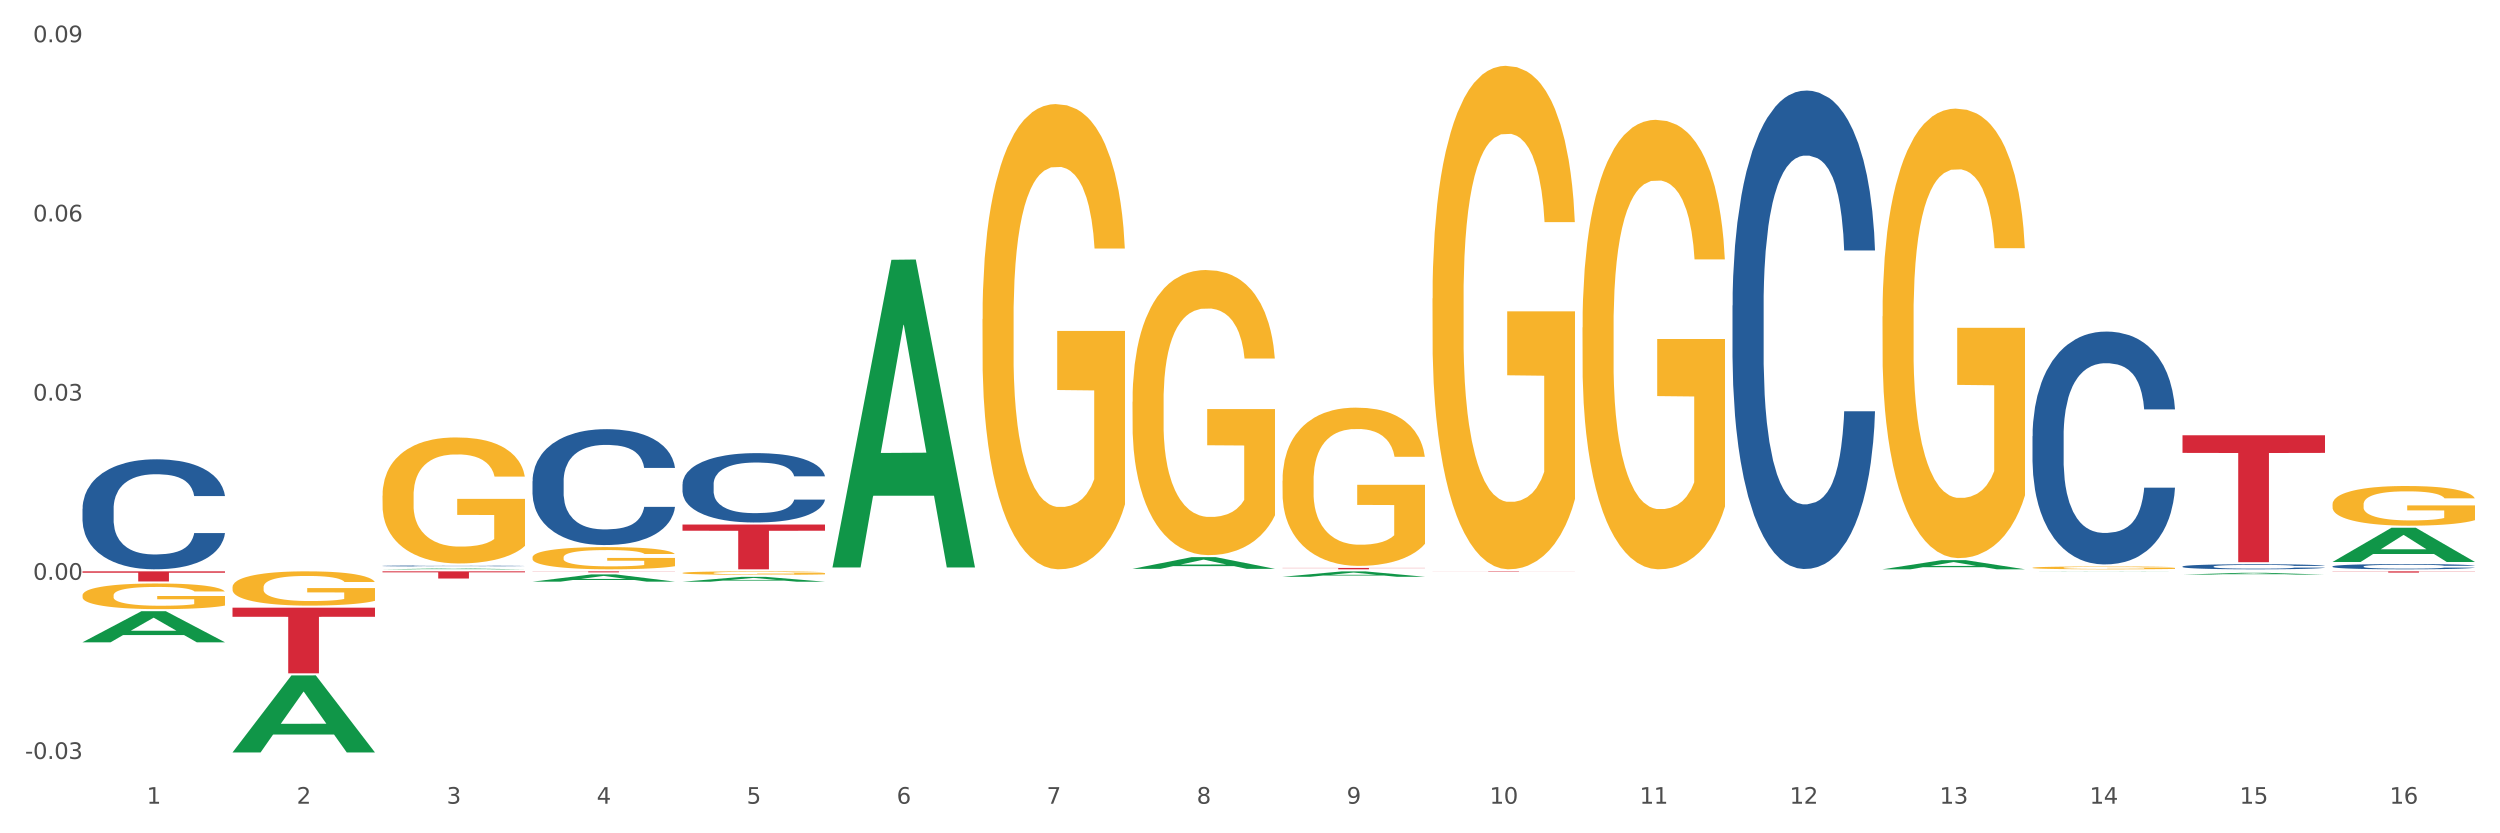 <?xml version="1.0" encoding="utf-8" standalone="no"?>
<!DOCTYPE svg PUBLIC "-//W3C//DTD SVG 1.1//EN"
  "http://www.w3.org/Graphics/SVG/1.1/DTD/svg11.dtd">
<svg xmlns:xlink="http://www.w3.org/1999/xlink" width="1080pt" height="360pt" viewBox="0 0 1080 360" xmlns="http://www.w3.org/2000/svg" version="1.1">
 <rect x="0" y="0" width="1080" height="360" fill="#333333" stroke="none"/>
 <defs>
  <style type="text/css">*{stroke-linejoin: round; stroke-linecap: butt}</style>
 </defs>
 <g id="figure_1">
  <g id="patch_1">
   <path d="M 0 360 
L 1080 360 
L 1080 0 
L 0 0 
z
" style="fill: #ffffff; stroke: #ffffff; stroke-linejoin: miter"/>
  </g>
  <g id="axes_1">
   <g id="matplotlib.axis_1">
    <g id="xtick_1">
     <g id="text_1">
      <!-- 1 -->
      <g style="fill: #4d4d4d" transform="translate(63.365 347.204) scale(0.096 -0.096)">
       <defs>
        <path id="DejaVuSans-31" d="M 794 531 
L 1825 531 
L 1825 4091 
L 703 3866 
L 703 4441 
L 1819 4666 
L 2450 4666 
L 2450 531 
L 3481 531 
L 3481 0 
L 794 0 
L 794 531 
z
" transform="scale(0.016)"/>
       </defs>
       <use xlink:href="#DejaVuSans-31"/>
      </g>
     </g>
    </g>
    <g id="xtick_2">
     <g id="text_2">
      <!-- 2 -->
      <g style="fill: #4d4d4d" transform="translate(128.165 347.204) scale(0.096 -0.096)">
       <defs>
        <path id="DejaVuSans-32" d="M 1228 531 
L 3431 531 
L 3431 0 
L 469 0 
L 469 531 
Q 828 903 1448 1529 
Q 2069 2156 2228 2338 
Q 2531 2678 2651 2914 
Q 2772 3150 2772 3378 
Q 2772 3750 2511 3984 
Q 2250 4219 1831 4219 
Q 1534 4219 1204 4116 
Q 875 4013 500 3803 
L 500 4441 
Q 881 4594 1212 4672 
Q 1544 4750 1819 4750 
Q 2544 4750 2975 4387 
Q 3406 4025 3406 3419 
Q 3406 3131 3298 2873 
Q 3191 2616 2906 2266 
Q 2828 2175 2409 1742 
Q 1991 1309 1228 531 
z
" transform="scale(0.016)"/>
       </defs>
       <use xlink:href="#DejaVuSans-32"/>
      </g>
     </g>
    </g>
    <g id="xtick_3">
     <g id="text_3">
      <!-- 3 -->
      <g style="fill: #4d4d4d" transform="translate(192.965 347.204) scale(0.096 -0.096)">
       <defs>
        <path id="DejaVuSans-33" d="M 2597 2516 
Q 3050 2419 3304 2112 
Q 3559 1806 3559 1356 
Q 3559 666 3084 287 
Q 2609 -91 1734 -91 
Q 1441 -91 1130 -33 
Q 819 25 488 141 
L 488 750 
Q 750 597 1062 519 
Q 1375 441 1716 441 
Q 2309 441 2620 675 
Q 2931 909 2931 1356 
Q 2931 1769 2642 2001 
Q 2353 2234 1838 2234 
L 1294 2234 
L 1294 2753 
L 1863 2753 
Q 2328 2753 2575 2939 
Q 2822 3125 2822 3475 
Q 2822 3834 2567 4026 
Q 2313 4219 1838 4219 
Q 1578 4219 1281 4162 
Q 984 4106 628 3988 
L 628 4550 
Q 988 4650 1302 4700 
Q 1616 4750 1894 4750 
Q 2613 4750 3031 4423 
Q 3450 4097 3450 3541 
Q 3450 3153 3228 2886 
Q 3006 2619 2597 2516 
z
" transform="scale(0.016)"/>
       </defs>
       <use xlink:href="#DejaVuSans-33"/>
      </g>
     </g>
    </g>
    <g id="xtick_4">
     <g id="text_4">
      <!-- 4 -->
      <g style="fill: #4d4d4d" transform="translate(257.765 347.204) scale(0.096 -0.096)">
       <defs>
        <path id="DejaVuSans-34" d="M 2419 4116 
L 825 1625 
L 2419 1625 
L 2419 4116 
z
M 2253 4666 
L 3047 4666 
L 3047 1625 
L 3713 1625 
L 3713 1100 
L 3047 1100 
L 3047 0 
L 2419 0 
L 2419 1100 
L 313 1100 
L 313 1709 
L 2253 4666 
z
" transform="scale(0.016)"/>
       </defs>
       <use xlink:href="#DejaVuSans-34"/>
      </g>
     </g>
    </g>
    <g id="xtick_5">
     <g id="text_5">
      <!-- 5 -->
      <g style="fill: #4d4d4d" transform="translate(322.565 347.204) scale(0.096 -0.096)">
       <defs>
        <path id="DejaVuSans-35" d="M 691 4666 
L 3169 4666 
L 3169 4134 
L 1269 4134 
L 1269 2991 
Q 1406 3038 1543 3061 
Q 1681 3084 1819 3084 
Q 2600 3084 3056 2656 
Q 3513 2228 3513 1497 
Q 3513 744 3044 326 
Q 2575 -91 1722 -91 
Q 1428 -91 1123 -41 
Q 819 9 494 109 
L 494 744 
Q 775 591 1075 516 
Q 1375 441 1709 441 
Q 2250 441 2565 725 
Q 2881 1009 2881 1497 
Q 2881 1984 2565 2268 
Q 2250 2553 1709 2553 
Q 1456 2553 1204 2497 
Q 953 2441 691 2322 
L 691 4666 
z
" transform="scale(0.016)"/>
       </defs>
       <use xlink:href="#DejaVuSans-35"/>
      </g>
     </g>
    </g>
    <g id="xtick_6">
     <g id="text_6">
      <!-- 6 -->
      <g style="fill: #4d4d4d" transform="translate(387.365 347.204) scale(0.096 -0.096)">
       <defs>
        <path id="DejaVuSans-36" d="M 2113 2584 
Q 1688 2584 1439 2293 
Q 1191 2003 1191 1497 
Q 1191 994 1439 701 
Q 1688 409 2113 409 
Q 2538 409 2786 701 
Q 3034 994 3034 1497 
Q 3034 2003 2786 2293 
Q 2538 2584 2113 2584 
z
M 3366 4563 
L 3366 3988 
Q 3128 4100 2886 4159 
Q 2644 4219 2406 4219 
Q 1781 4219 1451 3797 
Q 1122 3375 1075 2522 
Q 1259 2794 1537 2939 
Q 1816 3084 2150 3084 
Q 2853 3084 3261 2657 
Q 3669 2231 3669 1497 
Q 3669 778 3244 343 
Q 2819 -91 2113 -91 
Q 1303 -91 875 529 
Q 447 1150 447 2328 
Q 447 3434 972 4092 
Q 1497 4750 2381 4750 
Q 2619 4750 2861 4703 
Q 3103 4656 3366 4563 
z
" transform="scale(0.016)"/>
       </defs>
       <use xlink:href="#DejaVuSans-36"/>
      </g>
     </g>
    </g>
    <g id="xtick_7">
     <g id="text_7">
      <!-- 7 -->
      <g style="fill: #4d4d4d" transform="translate(452.165 347.204) scale(0.096 -0.096)">
       <defs>
        <path id="DejaVuSans-37" d="M 525 4666 
L 3525 4666 
L 3525 4397 
L 1831 0 
L 1172 0 
L 2766 4134 
L 525 4134 
L 525 4666 
z
" transform="scale(0.016)"/>
       </defs>
       <use xlink:href="#DejaVuSans-37"/>
      </g>
     </g>
    </g>
    <g id="xtick_8">
     <g id="text_8">
      <!-- 8 -->
      <g style="fill: #4d4d4d" transform="translate(516.965 347.204) scale(0.096 -0.096)">
       <defs>
        <path id="DejaVuSans-38" d="M 2034 2216 
Q 1584 2216 1326 1975 
Q 1069 1734 1069 1313 
Q 1069 891 1326 650 
Q 1584 409 2034 409 
Q 2484 409 2743 651 
Q 3003 894 3003 1313 
Q 3003 1734 2745 1975 
Q 2488 2216 2034 2216 
z
M 1403 2484 
Q 997 2584 770 2862 
Q 544 3141 544 3541 
Q 544 4100 942 4425 
Q 1341 4750 2034 4750 
Q 2731 4750 3128 4425 
Q 3525 4100 3525 3541 
Q 3525 3141 3298 2862 
Q 3072 2584 2669 2484 
Q 3125 2378 3379 2068 
Q 3634 1759 3634 1313 
Q 3634 634 3220 271 
Q 2806 -91 2034 -91 
Q 1263 -91 848 271 
Q 434 634 434 1313 
Q 434 1759 690 2068 
Q 947 2378 1403 2484 
z
M 1172 3481 
Q 1172 3119 1398 2916 
Q 1625 2713 2034 2713 
Q 2441 2713 2670 2916 
Q 2900 3119 2900 3481 
Q 2900 3844 2670 4047 
Q 2441 4250 2034 4250 
Q 1625 4250 1398 4047 
Q 1172 3844 1172 3481 
z
" transform="scale(0.016)"/>
       </defs>
       <use xlink:href="#DejaVuSans-38"/>
      </g>
     </g>
    </g>
    <g id="xtick_9">
     <g id="text_9">
      <!-- 9 -->
      <g style="fill: #4d4d4d" transform="translate(581.765 347.204) scale(0.096 -0.096)">
       <defs>
        <path id="DejaVuSans-39" d="M 703 97 
L 703 672 
Q 941 559 1184 500 
Q 1428 441 1663 441 
Q 2288 441 2617 861 
Q 2947 1281 2994 2138 
Q 2813 1869 2534 1725 
Q 2256 1581 1919 1581 
Q 1219 1581 811 2004 
Q 403 2428 403 3163 
Q 403 3881 828 4315 
Q 1253 4750 1959 4750 
Q 2769 4750 3195 4129 
Q 3622 3509 3622 2328 
Q 3622 1225 3098 567 
Q 2575 -91 1691 -91 
Q 1453 -91 1209 -44 
Q 966 3 703 97 
z
M 1959 2075 
Q 2384 2075 2632 2365 
Q 2881 2656 2881 3163 
Q 2881 3666 2632 3958 
Q 2384 4250 1959 4250 
Q 1534 4250 1286 3958 
Q 1038 3666 1038 3163 
Q 1038 2656 1286 2365 
Q 1534 2075 1959 2075 
z
" transform="scale(0.016)"/>
       </defs>
       <use xlink:href="#DejaVuSans-39"/>
      </g>
     </g>
    </g>
    <g id="xtick_10">
     <g id="text_10">
      <!-- 10 -->
      <g style="fill: #4d4d4d" transform="translate(643.511 347.204) scale(0.096 -0.096)">
       <defs>
        <path id="DejaVuSans-30" d="M 2034 4250 
Q 1547 4250 1301 3770 
Q 1056 3291 1056 2328 
Q 1056 1369 1301 889 
Q 1547 409 2034 409 
Q 2525 409 2770 889 
Q 3016 1369 3016 2328 
Q 3016 3291 2770 3770 
Q 2525 4250 2034 4250 
z
M 2034 4750 
Q 2819 4750 3233 4129 
Q 3647 3509 3647 2328 
Q 3647 1150 3233 529 
Q 2819 -91 2034 -91 
Q 1250 -91 836 529 
Q 422 1150 422 2328 
Q 422 3509 836 4129 
Q 1250 4750 2034 4750 
z
" transform="scale(0.016)"/>
       </defs>
       <use xlink:href="#DejaVuSans-31"/>
       <use xlink:href="#DejaVuSans-30" transform="translate(63.623 0)"/>
      </g>
     </g>
    </g>
    <g id="xtick_11">
     <g id="text_11">
      <!-- 11 -->
      <g style="fill: #4d4d4d" transform="translate(708.311 347.204) scale(0.096 -0.096)">
       <use xlink:href="#DejaVuSans-31"/>
       <use xlink:href="#DejaVuSans-31" transform="translate(63.623 0)"/>
      </g>
     </g>
    </g>
    <g id="xtick_12">
     <g id="text_12">
      <!-- 12 -->
      <g style="fill: #4d4d4d" transform="translate(773.112 347.204) scale(0.096 -0.096)">
       <use xlink:href="#DejaVuSans-31"/>
       <use xlink:href="#DejaVuSans-32" transform="translate(63.623 0)"/>
      </g>
     </g>
    </g>
    <g id="xtick_13">
     <g id="text_13">
      <!-- 13 -->
      <g style="fill: #4d4d4d" transform="translate(837.912 347.204) scale(0.096 -0.096)">
       <use xlink:href="#DejaVuSans-31"/>
       <use xlink:href="#DejaVuSans-33" transform="translate(63.623 0)"/>
      </g>
     </g>
    </g>
    <g id="xtick_14">
     <g id="text_14">
      <!-- 14 -->
      <g style="fill: #4d4d4d" transform="translate(902.712 347.204) scale(0.096 -0.096)">
       <use xlink:href="#DejaVuSans-31"/>
       <use xlink:href="#DejaVuSans-34" transform="translate(63.623 0)"/>
      </g>
     </g>
    </g>
    <g id="xtick_15">
     <g id="text_15">
      <!-- 15 -->
      <g style="fill: #4d4d4d" transform="translate(967.512 347.204) scale(0.096 -0.096)">
       <use xlink:href="#DejaVuSans-31"/>
       <use xlink:href="#DejaVuSans-35" transform="translate(63.623 0)"/>
      </g>
     </g>
    </g>
    <g id="xtick_16">
     <g id="text_16">
      <!-- 16 -->
      <g style="fill: #4d4d4d" transform="translate(1032.312 347.204) scale(0.096 -0.096)">
       <use xlink:href="#DejaVuSans-31"/>
       <use xlink:href="#DejaVuSans-36" transform="translate(63.623 0)"/>
      </g>
     </g>
    </g>
    <g id="xtick_17"/>
    <g id="xtick_18"/>
    <g id="xtick_19"/>
    <g id="xtick_20"/>
    <g id="xtick_21"/>
    <g id="xtick_22"/>
    <g id="xtick_23"/>
    <g id="xtick_24"/>
    <g id="xtick_25"/>
    <g id="xtick_26"/>
    <g id="xtick_27"/>
    <g id="xtick_28"/>
    <g id="xtick_29"/>
    <g id="xtick_30"/>
    <g id="xtick_31"/>
   </g>
   <g id="matplotlib.axis_2">
    <g id="ytick_1">
     <g id="text_17">
      <!-- -0.03 -->
      <g style="fill: #4d4d4d" transform="translate(10.8 327.871) scale(0.096 -0.096)">
       <defs>
        <path id="DejaVuSans-2d" d="M 313 2009 
L 1997 2009 
L 1997 1497 
L 313 1497 
L 313 2009 
z
" transform="scale(0.016)"/>
        <path id="DejaVuSans-2e" d="M 684 794 
L 1344 794 
L 1344 0 
L 684 0 
L 684 794 
z
" transform="scale(0.016)"/>
       </defs>
       <use xlink:href="#DejaVuSans-2d"/>
       <use xlink:href="#DejaVuSans-30" transform="translate(36.084 0)"/>
       <use xlink:href="#DejaVuSans-2e" transform="translate(99.707 0)"/>
       <use xlink:href="#DejaVuSans-30" transform="translate(131.494 0)"/>
       <use xlink:href="#DejaVuSans-33" transform="translate(195.117 0)"/>
      </g>
     </g>
    </g>
    <g id="ytick_2">
     <g id="text_18">
      <!-- 0.00 -->
      <g style="fill: #4d4d4d" transform="translate(14.264 250.465) scale(0.096 -0.096)">
       <use xlink:href="#DejaVuSans-30"/>
       <use xlink:href="#DejaVuSans-2e" transform="translate(63.623 0)"/>
       <use xlink:href="#DejaVuSans-30" transform="translate(95.41 0)"/>
       <use xlink:href="#DejaVuSans-30" transform="translate(159.033 0)"/>
      </g>
     </g>
    </g>
    <g id="ytick_3">
     <g id="text_19">
      <!-- 0.03 -->
      <g style="fill: #4d4d4d" transform="translate(14.264 173.058) scale(0.096 -0.096)">
       <use xlink:href="#DejaVuSans-30"/>
       <use xlink:href="#DejaVuSans-2e" transform="translate(63.623 0)"/>
       <use xlink:href="#DejaVuSans-30" transform="translate(95.41 0)"/>
       <use xlink:href="#DejaVuSans-33" transform="translate(159.033 0)"/>
      </g>
     </g>
    </g>
    <g id="ytick_4">
     <g id="text_20">
      <!-- 0.06 -->
      <g style="fill: #4d4d4d" transform="translate(14.264 95.652) scale(0.096 -0.096)">
       <use xlink:href="#DejaVuSans-30"/>
       <use xlink:href="#DejaVuSans-2e" transform="translate(63.623 0)"/>
       <use xlink:href="#DejaVuSans-30" transform="translate(95.41 0)"/>
       <use xlink:href="#DejaVuSans-36" transform="translate(159.033 0)"/>
      </g>
     </g>
    </g>
    <g id="ytick_5">
     <g id="text_21">
      <!-- 0.09 -->
      <g style="fill: #4d4d4d" transform="translate(14.264 18.245) scale(0.096 -0.096)">
       <use xlink:href="#DejaVuSans-30"/>
       <use xlink:href="#DejaVuSans-2e" transform="translate(63.623 0)"/>
       <use xlink:href="#DejaVuSans-30" transform="translate(95.41 0)"/>
       <use xlink:href="#DejaVuSans-39" transform="translate(159.033 0)"/>
      </g>
     </g>
    </g>
    <g id="ytick_6"/>
    <g id="ytick_7"/>
    <g id="ytick_8"/>
    <g id="ytick_9"/>
   </g>
   <g id="PolyCollection_1">
    <path d="M 35.639 277.455 
L 35.702 277.442 
L 61.088 264.043 
L 71.623 264.031 
L 97.199 277.48 
L 85.013 277.48 
L 79.492 274.348 
L 53.281 274.348 
L 53.091 274.399 
L 47.76 277.48 
L 35.639 277.48 
L 35.639 277.455 
L 56.582 272.479 
L 76.192 272.466 
L 66.482 266.897 
L 66.355 266.872 
L 66.228 266.91 
L 56.518 272.466 
L 56.582 272.479 
L 35.639 277.455 
z
" clip-path="url(#p1933214b9c)" style="fill: #109648"/>
    <path d="M 618.839 246.817 
L 680.399 246.817 
L 680.399 246.843 
L 656.184 246.843 
L 656.184 247 
L 642.909 247 
L 642.909 246.843 
L 618.839 246.843 
L 618.839 246.818 
L 618.839 246.817 
z
" clip-path="url(#p1933214b9c)" style="fill: #d62839"/>
    <path d="M 554.039 245.344 
L 615.599 245.344 
L 615.599 245.428 
L 591.384 245.428 
L 591.384 245.944 
L 578.109 245.944 
L 578.109 245.428 
L 554.039 245.428 
L 554.039 245.345 
L 554.039 245.344 
z
" clip-path="url(#p1933214b9c)" style="fill: #d62839"/>
    <path d="M 294.839 226.594 
L 356.399 226.594 
L 356.399 229.283 
L 332.183 229.301 
L 332.183 245.944 
L 318.909 245.944 
L 318.909 229.301 
L 294.839 229.283 
L 294.839 226.612 
L 294.839 226.594 
z
" clip-path="url(#p1933214b9c)" style="fill: #d62839"/>
    <path d="M 230.039 246.817 
L 291.599 246.817 
L 291.599 246.879 
L 267.383 246.879 
L 267.383 247.261 
L 254.108 247.261 
L 254.108 246.879 
L 230.039 246.879 
L 230.039 246.818 
L 230.039 246.817 
z
" clip-path="url(#p1933214b9c)" style="fill: #d62839"/>
    <path d="M 165.239 246.817 
L 226.799 246.817 
L 226.799 247.251 
L 202.583 247.253 
L 202.583 249.934 
L 189.308 249.934 
L 189.308 247.253 
L 165.239 247.251 
L 165.239 246.82 
L 165.239 246.817 
z
" clip-path="url(#p1933214b9c)" style="fill: #d62839"/>
    <path d="M 100.439 262.503 
L 161.999 262.503 
L 161.999 266.447 
L 137.783 266.473 
L 137.783 290.883 
L 124.508 290.883 
L 124.508 266.473 
L 100.439 266.447 
L 100.439 262.529 
L 100.439 262.503 
z
" clip-path="url(#p1933214b9c)" style="fill: #d62839"/>
    <path d="M 35.639 246.817 
L 97.199 246.817 
L 97.199 247.425 
L 72.983 247.429 
L 72.983 251.192 
L 59.708 251.192 
L 59.708 247.429 
L 35.639 247.425 
L 35.639 246.822 
L 35.639 246.817 
z
" clip-path="url(#p1933214b9c)" style="fill: #d62839"/>
    <path d="M 100.439 253.662 
L 100.511 253.648 
L 100.511 253.161 
L 100.657 252.742 
L 101.383 251.728 
L 102.474 250.889 
L 103.273 250.443 
L 104.073 250.077 
L 105.017 249.712 
L 106.18 249.333 
L 108.288 248.779 
L 109.596 248.495 
L 111.195 248.197 
L 114.102 247.764 
L 116.21 247.521 
L 118.391 247.318 
L 121.952 247.074 
L 124.278 246.966 
L 126.749 246.885 
L 129.729 246.831 
L 131.982 246.817 
L 136.924 246.858 
L 141.139 246.98 
L 143.175 247.074 
L 145.791 247.237 
L 147.172 247.345 
L 149.425 247.561 
L 151.751 247.845 
L 153.35 248.089 
L 155.748 248.549 
L 157.565 249.009 
L 159.237 249.577 
L 160.109 249.969 
L 160.763 250.334 
L 161.345 250.754 
L 161.926 251.416 
L 148.844 251.416 
L 148.335 250.943 
L 147.535 250.497 
L 146.372 250.064 
L 145.355 249.793 
L 143.611 249.455 
L 142.012 249.239 
L 140.34 249.076 
L 138.305 248.941 
L 136.706 248.873 
L 134.453 248.819 
L 130.019 248.833 
L 127.04 248.941 
L 125.004 249.076 
L 123.696 249.198 
L 122.533 249.333 
L 121.225 249.523 
L 119.699 249.807 
L 118.609 250.064 
L 117.518 250.388 
L 116.646 250.713 
L 115.847 251.092 
L 115.193 251.498 
L 114.684 251.917 
L 114.248 252.431 
L 113.884 253.283 
L 113.884 255.136 
L 114.03 255.556 
L 114.393 256.11 
L 114.829 256.53 
L 115.556 257.03 
L 116.21 257.368 
L 117.446 257.855 
L 118.827 258.261 
L 119.917 258.518 
L 121.007 258.734 
L 122.897 259.032 
L 125.004 259.275 
L 126.821 259.424 
L 129.293 259.559 
L 130.964 259.614 
L 132.418 259.641 
L 135.979 259.641 
L 138.523 259.6 
L 141.358 259.505 
L 143.538 259.384 
L 145.355 259.235 
L 147.39 258.991 
L 148.698 258.761 
L 148.698 255.934 
L 132.709 255.921 
L 132.709 254.041 
L 161.999 254.041 
L 161.999 259.559 
L 160.763 259.844 
L 159.382 260.101 
L 157.929 260.33 
L 155.748 260.615 
L 153.132 260.885 
L 150.806 261.074 
L 148.335 261.237 
L 145.428 261.386 
L 141.648 261.521 
L 139.322 261.575 
L 136.415 261.616 
L 132.999 261.629 
L 130.019 261.602 
L 127.112 261.534 
L 124.06 261.413 
L 121.08 261.237 
L 118.827 261.061 
L 116.574 260.844 
L 114.175 260.56 
L 112.285 260.29 
L 110.832 260.046 
L 109.233 259.735 
L 107.489 259.33 
L 106.18 258.964 
L 105.017 258.586 
L 103.782 258.099 
L 102.91 257.679 
L 102.038 257.152 
L 101.529 256.759 
L 100.947 256.151 
L 100.511 255.299 
L 100.439 253.662 
z
" clip-path="url(#p1933214b9c)" style="fill: #f7b32b"/>
    <path d="M 35.639 219.771 
L 35.711 219.727 
L 35.711 218.512 
L 35.93 216.862 
L 36.73 213.824 
L 37.749 211.524 
L 39.495 208.832 
L 40.441 207.704 
L 41.678 206.445 
L 44.225 204.405 
L 47.136 202.669 
L 49.173 201.714 
L 50.701 201.106 
L 54.121 200.021 
L 56.086 199.544 
L 58.123 199.153 
L 59.87 198.893 
L 62.78 198.589 
L 65.109 198.459 
L 67.801 198.415 
L 70.057 198.459 
L 73.04 198.632 
L 77.406 199.153 
L 79.08 199.457 
L 81.336 199.978 
L 83.664 200.672 
L 85.556 201.367 
L 87.739 202.365 
L 89.995 203.667 
L 92.178 205.317 
L 93.706 206.836 
L 94.943 208.442 
L 96.034 210.395 
L 96.835 212.522 
L 97.199 214.301 
L 83.882 214.301 
L 83.519 212.696 
L 82.791 210.959 
L 82.063 209.787 
L 81.263 208.832 
L 80.026 207.747 
L 78.934 207.053 
L 77.115 206.228 
L 75.442 205.707 
L 74.059 205.403 
L 72.385 205.143 
L 68.82 204.883 
L 66.273 204.883 
L 64.672 204.969 
L 62.707 205.186 
L 61.034 205.49 
L 59.069 206.011 
L 57.541 206.575 
L 56.013 207.313 
L 55.14 207.834 
L 53.83 208.789 
L 52.957 209.57 
L 51.793 210.916 
L 51.138 211.871 
L 49.973 214.345 
L 49.464 216.168 
L 49.246 217.427 
L 49.1 218.816 
L 49.1 225.587 
L 49.537 228.625 
L 49.901 229.927 
L 50.483 231.403 
L 51.574 233.313 
L 53.175 235.179 
L 54.849 236.525 
L 56.231 237.35 
L 57.541 237.957 
L 58.851 238.435 
L 60.452 238.869 
L 61.762 239.129 
L 63.726 239.39 
L 66.055 239.52 
L 67.874 239.52 
L 71.585 239.303 
L 73.259 239.086 
L 74.859 238.782 
L 76.606 238.305 
L 77.988 237.784 
L 78.789 237.393 
L 80.099 236.568 
L 81.117 235.7 
L 81.99 234.702 
L 82.573 233.834 
L 83.228 232.532 
L 83.737 231.056 
L 83.882 230.275 
L 97.199 230.275 
L 96.908 231.837 
L 96.398 233.356 
L 95.379 235.396 
L 94.579 236.568 
L 93.342 238.001 
L 92.032 239.216 
L 90.213 240.562 
L 88.539 241.56 
L 86.793 242.428 
L 84.901 243.209 
L 81.481 244.294 
L 80.244 244.598 
L 77.625 245.119 
L 75.587 245.423 
L 72.604 245.727 
L 69.547 245.9 
L 66.346 245.944 
L 63.508 245.857 
L 60.379 245.597 
L 58.414 245.336 
L 56.231 244.946 
L 53.684 244.338 
L 51.283 243.6 
L 49.027 242.732 
L 46.917 241.734 
L 44.953 240.605 
L 42.406 238.739 
L 40.514 236.916 
L 39.131 235.223 
L 38.185 233.79 
L 37.239 231.967 
L 36.73 230.709 
L 35.93 227.67 
L 35.639 224.849 
L 35.639 219.771 
z
" clip-path="url(#p1933214b9c)" style="fill: #255c99"/>
    <path d="M 165.239 244.481 
L 165.311 244.481 
L 165.311 244.47 
L 165.53 244.455 
L 166.33 244.429 
L 167.349 244.408 
L 169.095 244.385 
L 170.041 244.375 
L 171.278 244.364 
L 173.825 244.346 
L 176.736 244.331 
L 178.773 244.322 
L 180.301 244.317 
L 183.721 244.307 
L 185.686 244.303 
L 187.723 244.3 
L 189.47 244.297 
L 192.38 244.295 
L 194.709 244.294 
L 197.401 244.293 
L 199.657 244.294 
L 202.64 244.295 
L 207.006 244.3 
L 208.68 244.302 
L 210.936 244.307 
L 213.264 244.313 
L 215.156 244.319 
L 217.339 244.328 
L 219.595 244.339 
L 221.778 244.354 
L 223.306 244.367 
L 224.543 244.381 
L 225.635 244.399 
L 226.435 244.417 
L 226.799 244.433 
L 213.483 244.433 
L 213.119 244.419 
L 212.391 244.404 
L 211.663 244.393 
L 210.863 244.385 
L 209.626 244.375 
L 208.534 244.369 
L 206.715 244.362 
L 205.042 244.357 
L 203.659 244.355 
L 201.986 244.352 
L 198.42 244.35 
L 195.873 244.35 
L 194.272 244.351 
L 192.308 244.353 
L 190.634 244.355 
L 188.669 244.36 
L 187.141 244.365 
L 185.613 244.371 
L 184.74 244.376 
L 183.43 244.384 
L 182.557 244.391 
L 181.393 244.403 
L 180.738 244.412 
L 179.574 244.433 
L 179.064 244.449 
L 178.846 244.46 
L 178.7 244.473 
L 178.7 244.532 
L 179.137 244.559 
L 179.501 244.57 
L 180.083 244.583 
L 181.174 244.6 
L 182.775 244.616 
L 184.449 244.628 
L 185.831 244.635 
L 187.141 244.641 
L 188.451 244.645 
L 190.052 244.649 
L 191.362 244.651 
L 193.326 244.653 
L 195.655 244.655 
L 197.474 244.655 
L 201.185 244.653 
L 202.859 244.651 
L 204.46 244.648 
L 206.206 244.644 
L 207.589 244.639 
L 208.389 244.636 
L 209.699 244.629 
L 210.717 244.621 
L 211.591 244.612 
L 212.173 244.605 
L 212.828 244.593 
L 213.337 244.58 
L 213.483 244.573 
L 226.799 244.573 
L 226.508 244.587 
L 225.998 244.6 
L 224.98 244.618 
L 224.179 244.629 
L 222.942 244.641 
L 221.632 244.652 
L 219.813 244.664 
L 218.14 244.673 
L 216.393 244.68 
L 214.501 244.687 
L 211.081 244.697 
L 209.844 244.699 
L 207.225 244.704 
L 205.187 244.706 
L 202.204 244.709 
L 199.148 244.711 
L 195.946 244.711 
L 193.108 244.71 
L 189.979 244.708 
L 188.014 244.706 
L 185.831 244.702 
L 183.285 244.697 
L 180.883 244.69 
L 178.628 244.683 
L 176.517 244.674 
L 174.553 244.664 
L 172.006 244.648 
L 170.114 244.632 
L 168.731 244.617 
L 167.786 244.604 
L 166.84 244.588 
L 166.33 244.577 
L 165.53 244.55 
L 165.239 244.526 
L 165.239 244.481 
z
" clip-path="url(#p1933214b9c)" style="fill: #255c99"/>
    <path d="M 230.039 207.894 
L 230.112 207.849 
L 230.112 206.568 
L 230.33 204.831 
L 231.13 201.63 
L 232.149 199.206 
L 233.895 196.371 
L 234.841 195.183 
L 236.078 193.857 
L 238.625 191.707 
L 241.536 189.878 
L 243.573 188.872 
L 245.101 188.232 
L 248.521 187.089 
L 250.486 186.586 
L 252.523 186.175 
L 254.27 185.9 
L 257.181 185.58 
L 259.509 185.443 
L 262.201 185.397 
L 264.457 185.443 
L 267.441 185.626 
L 271.807 186.175 
L 273.48 186.495 
L 275.736 187.043 
L 278.064 187.775 
L 279.956 188.507 
L 282.139 189.558 
L 284.395 190.93 
L 286.578 192.668 
L 288.106 194.268 
L 289.343 195.96 
L 290.435 198.018 
L 291.235 200.258 
L 291.599 202.133 
L 278.283 202.133 
L 277.919 200.441 
L 277.191 198.612 
L 276.464 197.377 
L 275.663 196.371 
L 274.426 195.228 
L 273.335 194.497 
L 271.515 193.628 
L 269.842 193.079 
L 268.459 192.759 
L 266.786 192.485 
L 263.22 192.21 
L 260.673 192.21 
L 259.072 192.302 
L 257.108 192.53 
L 255.434 192.851 
L 253.469 193.399 
L 251.941 193.994 
L 250.413 194.771 
L 249.54 195.32 
L 248.23 196.326 
L 247.357 197.149 
L 246.193 198.566 
L 245.538 199.572 
L 244.374 202.179 
L 243.864 204.099 
L 243.646 205.425 
L 243.501 206.888 
L 243.501 214.022 
L 243.937 217.222 
L 244.301 218.594 
L 244.883 220.149 
L 245.975 222.161 
L 247.575 224.127 
L 249.249 225.545 
L 250.632 226.413 
L 251.941 227.054 
L 253.251 227.557 
L 254.852 228.014 
L 256.162 228.288 
L 258.126 228.563 
L 260.455 228.7 
L 262.274 228.7 
L 265.985 228.471 
L 267.659 228.242 
L 269.26 227.922 
L 271.006 227.419 
L 272.389 226.871 
L 273.189 226.459 
L 274.499 225.59 
L 275.518 224.676 
L 276.391 223.624 
L 276.973 222.71 
L 277.628 221.338 
L 278.137 219.783 
L 278.283 218.96 
L 291.599 218.96 
L 291.308 220.606 
L 290.798 222.207 
L 289.78 224.356 
L 288.979 225.59 
L 287.742 227.099 
L 286.432 228.38 
L 284.613 229.797 
L 282.94 230.849 
L 281.193 231.763 
L 279.301 232.586 
L 275.881 233.73 
L 274.644 234.05 
L 272.025 234.598 
L 269.987 234.918 
L 267.004 235.238 
L 263.948 235.421 
L 260.746 235.467 
L 257.908 235.376 
L 254.779 235.101 
L 252.815 234.827 
L 250.632 234.415 
L 248.085 233.775 
L 245.683 232.998 
L 243.428 232.083 
L 241.318 231.032 
L 239.353 229.843 
L 236.806 227.877 
L 234.914 225.956 
L 233.532 224.173 
L 232.586 222.664 
L 231.64 220.743 
L 231.13 219.417 
L 230.33 216.216 
L 230.039 213.244 
L 230.039 207.894 
z
" clip-path="url(#p1933214b9c)" style="fill: #255c99"/>
    <path d="M 294.839 209.215 
L 294.912 209.188 
L 294.912 208.421 
L 295.13 207.381 
L 295.93 205.465 
L 296.949 204.014 
L 298.695 202.317 
L 299.641 201.605 
L 300.878 200.812 
L 303.425 199.525 
L 306.336 198.43 
L 308.373 197.828 
L 309.901 197.445 
L 313.321 196.761 
L 315.286 196.459 
L 317.324 196.213 
L 319.07 196.049 
L 321.981 195.857 
L 324.309 195.775 
L 327.001 195.748 
L 329.257 195.775 
L 332.241 195.885 
L 336.607 196.213 
L 338.28 196.405 
L 340.536 196.733 
L 342.864 197.171 
L 344.756 197.609 
L 346.939 198.239 
L 349.195 199.06 
L 351.378 200.1 
L 352.906 201.058 
L 354.143 202.071 
L 355.235 203.303 
L 356.035 204.644 
L 356.399 205.766 
L 343.083 205.766 
L 342.719 204.753 
L 341.991 203.658 
L 341.264 202.919 
L 340.463 202.317 
L 339.226 201.633 
L 338.135 201.195 
L 336.316 200.675 
L 334.642 200.346 
L 333.259 200.155 
L 331.586 199.991 
L 328.02 199.826 
L 325.473 199.826 
L 323.873 199.881 
L 321.908 200.018 
L 320.234 200.209 
L 318.27 200.538 
L 316.741 200.894 
L 315.213 201.359 
L 314.34 201.688 
L 313.03 202.29 
L 312.157 202.782 
L 310.993 203.631 
L 310.338 204.233 
L 309.174 205.793 
L 308.664 206.943 
L 308.446 207.737 
L 308.301 208.613 
L 308.301 212.883 
L 308.737 214.799 
L 309.101 215.62 
L 309.683 216.551 
L 310.775 217.755 
L 312.375 218.932 
L 314.049 219.781 
L 315.432 220.301 
L 316.741 220.684 
L 318.051 220.985 
L 319.652 221.259 
L 320.962 221.423 
L 322.927 221.587 
L 325.255 221.669 
L 327.074 221.669 
L 330.785 221.533 
L 332.459 221.396 
L 334.06 221.204 
L 335.806 220.903 
L 337.189 220.575 
L 337.989 220.328 
L 339.299 219.808 
L 340.318 219.261 
L 341.191 218.631 
L 341.773 218.084 
L 342.428 217.262 
L 342.937 216.332 
L 343.083 215.839 
L 356.399 215.839 
L 356.108 216.824 
L 355.599 217.783 
L 354.58 219.069 
L 353.779 219.808 
L 352.542 220.711 
L 351.233 221.478 
L 349.413 222.326 
L 347.74 222.956 
L 345.993 223.503 
L 344.102 223.996 
L 340.681 224.68 
L 339.444 224.872 
L 336.825 225.2 
L 334.787 225.392 
L 331.804 225.584 
L 328.748 225.693 
L 325.546 225.721 
L 322.708 225.666 
L 319.579 225.502 
L 317.615 225.337 
L 315.432 225.091 
L 312.885 224.708 
L 310.484 224.242 
L 308.228 223.695 
L 306.118 223.065 
L 304.153 222.354 
L 301.606 221.177 
L 299.714 220.027 
L 298.332 218.96 
L 297.386 218.056 
L 296.44 216.907 
L 295.93 216.113 
L 295.13 214.197 
L 294.839 212.418 
L 294.839 209.215 
z
" clip-path="url(#p1933214b9c)" style="fill: #255c99"/>
    <path d="M 748.44 131.986 
L 748.512 131.797 
L 748.512 126.511 
L 748.731 119.338 
L 749.531 106.124 
L 750.55 96.119 
L 752.296 84.416 
L 753.242 79.508 
L 754.479 74.033 
L 757.026 65.161 
L 759.937 57.61 
L 761.974 53.457 
L 763.502 50.814 
L 766.922 46.095 
L 768.887 44.019 
L 770.924 42.32 
L 772.671 41.187 
L 775.581 39.866 
L 777.91 39.299 
L 780.602 39.111 
L 782.858 39.299 
L 785.841 40.055 
L 790.207 42.32 
L 791.881 43.641 
L 794.137 45.906 
L 796.465 48.927 
L 798.357 51.947 
L 800.54 56.289 
L 802.796 61.952 
L 804.979 69.125 
L 806.507 75.732 
L 807.744 82.717 
L 808.835 91.211 
L 809.636 100.461 
L 810 108.201 
L 796.683 108.201 
L 796.32 101.216 
L 795.592 93.665 
L 794.864 88.569 
L 794.064 84.416 
L 792.827 79.696 
L 791.735 76.676 
L 789.916 73.089 
L 788.243 70.824 
L 786.86 69.503 
L 785.186 68.37 
L 781.621 67.238 
L 779.074 67.238 
L 777.473 67.615 
L 775.509 68.559 
L 773.835 69.88 
L 771.87 72.146 
L 770.342 74.6 
L 768.814 77.809 
L 767.941 80.074 
L 766.631 84.227 
L 765.758 87.625 
L 764.594 93.477 
L 763.939 97.63 
L 762.774 108.389 
L 762.265 116.318 
L 762.047 121.792 
L 761.901 127.833 
L 761.901 157.281 
L 762.338 170.495 
L 762.702 176.158 
L 763.284 182.576 
L 764.375 190.882 
L 765.976 198.999 
L 767.65 204.851 
L 769.032 208.438 
L 770.342 211.081 
L 771.652 213.157 
L 773.253 215.045 
L 774.563 216.177 
L 776.527 217.31 
L 778.856 217.876 
L 780.675 217.876 
L 784.386 216.933 
L 786.06 215.989 
L 787.66 214.667 
L 789.407 212.591 
L 790.789 210.326 
L 791.59 208.627 
L 792.9 205.04 
L 793.918 201.265 
L 794.792 196.923 
L 795.374 193.147 
L 796.029 187.484 
L 796.538 181.066 
L 796.683 177.668 
L 810 177.668 
L 809.709 184.464 
L 809.199 191.071 
L 808.18 199.943 
L 807.38 205.04 
L 806.143 211.269 
L 804.833 216.555 
L 803.014 222.407 
L 801.34 226.749 
L 799.594 230.524 
L 797.702 233.922 
L 794.282 238.641 
L 793.045 239.963 
L 790.426 242.228 
L 788.388 243.549 
L 785.405 244.871 
L 782.349 245.626 
L 779.147 245.814 
L 776.309 245.437 
L 773.18 244.304 
L 771.215 243.172 
L 769.032 241.473 
L 766.486 238.83 
L 764.084 235.621 
L 761.828 231.845 
L 759.718 227.504 
L 757.754 222.596 
L 755.207 214.479 
L 753.315 206.55 
L 751.932 199.188 
L 750.986 192.959 
L 750.04 185.03 
L 749.531 179.556 
L 748.731 166.342 
L 748.44 154.072 
L 748.44 131.986 
z
" clip-path="url(#p1933214b9c)" style="fill: #255c99"/>
    <path d="M 878.04 188.435 
L 878.112 188.343 
L 878.112 185.771 
L 878.331 182.279 
L 879.131 175.848 
L 880.15 170.979 
L 881.896 165.282 
L 882.842 162.894 
L 884.079 160.229 
L 886.626 155.911 
L 889.537 152.236 
L 891.574 150.215 
L 893.102 148.928 
L 896.522 146.632 
L 898.487 145.621 
L 900.524 144.794 
L 902.271 144.243 
L 905.181 143.6 
L 907.51 143.324 
L 910.202 143.232 
L 912.458 143.324 
L 915.441 143.692 
L 919.807 144.794 
L 921.481 145.437 
L 923.737 146.54 
L 926.065 148.01 
L 927.957 149.48 
L 930.14 151.593 
L 932.396 154.349 
L 934.579 157.84 
L 936.107 161.056 
L 937.344 164.455 
L 938.436 168.59 
L 939.236 173.092 
L 939.6 176.859 
L 926.284 176.859 
L 925.92 173.459 
L 925.192 169.784 
L 924.464 167.304 
L 923.664 165.282 
L 922.427 162.985 
L 921.336 161.515 
L 919.516 159.77 
L 917.843 158.667 
L 916.46 158.024 
L 914.787 157.473 
L 911.221 156.922 
L 908.674 156.922 
L 907.073 157.105 
L 905.109 157.565 
L 903.435 158.208 
L 901.47 159.31 
L 899.942 160.505 
L 898.414 162.067 
L 897.541 163.169 
L 896.231 165.19 
L 895.358 166.844 
L 894.194 169.692 
L 893.539 171.714 
L 892.375 176.95 
L 891.865 180.809 
L 891.647 183.474 
L 891.501 186.414 
L 891.501 200.746 
L 891.938 207.178 
L 892.302 209.934 
L 892.884 213.058 
L 893.975 217.1 
L 895.576 221.051 
L 897.25 223.899 
L 898.633 225.644 
L 899.942 226.931 
L 901.252 227.941 
L 902.853 228.86 
L 904.163 229.411 
L 906.127 229.963 
L 908.456 230.238 
L 910.275 230.238 
L 913.986 229.779 
L 915.66 229.32 
L 917.261 228.676 
L 919.007 227.666 
L 920.39 226.563 
L 921.19 225.736 
L 922.5 223.991 
L 923.519 222.153 
L 924.392 220.04 
L 924.974 218.203 
L 925.629 215.446 
L 926.138 212.323 
L 926.284 210.669 
L 939.6 210.669 
L 939.309 213.976 
L 938.799 217.192 
L 937.781 221.51 
L 936.98 223.991 
L 935.743 227.023 
L 934.433 229.595 
L 932.614 232.443 
L 930.941 234.556 
L 929.194 236.394 
L 927.302 238.048 
L 923.882 240.345 
L 922.645 240.988 
L 920.026 242.09 
L 917.988 242.733 
L 915.005 243.376 
L 911.949 243.744 
L 908.747 243.836 
L 905.909 243.652 
L 902.78 243.101 
L 900.816 242.55 
L 898.633 241.723 
L 896.086 240.436 
L 893.684 238.875 
L 891.429 237.037 
L 889.318 234.924 
L 887.354 232.535 
L 884.807 228.585 
L 882.915 224.726 
L 881.532 221.143 
L 880.587 218.111 
L 879.641 214.252 
L 879.131 211.588 
L 878.331 205.156 
L 878.04 199.184 
L 878.04 188.435 
z
" clip-path="url(#p1933214b9c)" style="fill: #255c99"/>
    <path d="M 942.84 244.73 
L 942.913 244.728 
L 942.913 244.671 
L 943.131 244.595 
L 943.931 244.454 
L 944.95 244.347 
L 946.696 244.223 
L 947.642 244.17 
L 948.879 244.112 
L 951.426 244.017 
L 954.337 243.937 
L 956.374 243.892 
L 957.902 243.864 
L 961.322 243.814 
L 963.287 243.792 
L 965.325 243.774 
L 967.071 243.761 
L 969.982 243.747 
L 972.31 243.741 
L 975.002 243.739 
L 977.258 243.741 
L 980.242 243.749 
L 984.608 243.774 
L 986.281 243.788 
L 988.537 243.812 
L 990.865 243.844 
L 992.757 243.876 
L 994.94 243.923 
L 997.196 243.983 
L 999.379 244.059 
L 1000.907 244.13 
L 1002.144 244.204 
L 1003.236 244.295 
L 1004.036 244.394 
L 1004.4 244.476 
L 991.084 244.476 
L 990.72 244.402 
L 989.992 244.321 
L 989.265 244.267 
L 988.464 244.223 
L 987.227 244.172 
L 986.136 244.14 
L 984.316 244.102 
L 982.643 244.078 
L 981.26 244.063 
L 979.587 244.051 
L 976.021 244.039 
L 973.474 244.039 
L 971.873 244.043 
L 969.909 244.053 
L 968.235 244.067 
L 966.27 244.092 
L 964.742 244.118 
L 963.214 244.152 
L 962.341 244.176 
L 961.031 244.22 
L 960.158 244.257 
L 958.994 244.319 
L 958.339 244.363 
L 957.175 244.478 
L 956.665 244.563 
L 956.447 244.621 
L 956.302 244.686 
L 956.302 245 
L 956.738 245.141 
L 957.102 245.201 
L 957.684 245.269 
L 958.776 245.358 
L 960.376 245.445 
L 962.05 245.507 
L 963.433 245.545 
L 964.742 245.573 
L 966.052 245.596 
L 967.653 245.616 
L 968.963 245.628 
L 970.928 245.64 
L 973.256 245.646 
L 975.075 245.646 
L 978.786 245.636 
L 980.46 245.626 
L 982.061 245.612 
L 983.807 245.59 
L 985.19 245.565 
L 985.99 245.547 
L 987.3 245.509 
L 988.319 245.469 
L 989.192 245.422 
L 989.774 245.382 
L 990.429 245.322 
L 990.938 245.253 
L 991.084 245.217 
L 1004.4 245.217 
L 1004.109 245.29 
L 1003.599 245.36 
L 1002.581 245.455 
L 1001.78 245.509 
L 1000.543 245.575 
L 999.234 245.632 
L 997.414 245.694 
L 995.741 245.741 
L 993.994 245.781 
L 992.102 245.817 
L 988.682 245.867 
L 987.445 245.881 
L 984.826 245.906 
L 982.788 245.92 
L 979.805 245.934 
L 976.749 245.942 
L 973.547 245.944 
L 970.709 245.94 
L 967.58 245.928 
L 965.616 245.916 
L 963.433 245.898 
L 960.886 245.869 
L 958.485 245.835 
L 956.229 245.795 
L 954.119 245.749 
L 952.154 245.696 
L 949.607 245.61 
L 947.715 245.525 
L 946.333 245.447 
L 945.387 245.38 
L 944.441 245.296 
L 943.931 245.237 
L 943.131 245.096 
L 942.84 244.965 
L 942.84 244.73 
z
" clip-path="url(#p1933214b9c)" style="fill: #255c99"/>
    <path d="M 1007.64 244.687 
L 1007.713 244.685 
L 1007.713 244.627 
L 1007.931 244.548 
L 1008.731 244.402 
L 1009.75 244.291 
L 1011.497 244.162 
L 1012.442 244.108 
L 1013.679 244.047 
L 1016.226 243.95 
L 1019.137 243.866 
L 1021.174 243.82 
L 1022.702 243.791 
L 1026.122 243.739 
L 1028.087 243.716 
L 1030.125 243.697 
L 1031.871 243.685 
L 1034.782 243.67 
L 1037.11 243.664 
L 1039.803 243.662 
L 1042.058 243.664 
L 1045.042 243.672 
L 1049.408 243.697 
L 1051.081 243.712 
L 1053.337 243.737 
L 1055.666 243.77 
L 1057.557 243.804 
L 1059.74 243.852 
L 1061.996 243.914 
L 1064.179 243.993 
L 1065.707 244.066 
L 1066.944 244.143 
L 1068.036 244.237 
L 1068.836 244.339 
L 1069.2 244.425 
L 1055.884 244.425 
L 1055.52 244.348 
L 1054.792 244.264 
L 1054.065 244.208 
L 1053.264 244.162 
L 1052.027 244.11 
L 1050.936 244.077 
L 1049.117 244.037 
L 1047.443 244.012 
L 1046.06 243.997 
L 1044.387 243.985 
L 1040.821 243.972 
L 1038.274 243.972 
L 1036.674 243.977 
L 1034.709 243.987 
L 1033.035 244.002 
L 1031.071 244.027 
L 1029.542 244.054 
L 1028.014 244.089 
L 1027.141 244.114 
L 1025.831 244.16 
L 1024.958 244.198 
L 1023.794 244.262 
L 1023.139 244.308 
L 1021.975 244.427 
L 1021.465 244.514 
L 1021.247 244.575 
L 1021.102 244.641 
L 1021.102 244.966 
L 1021.538 245.112 
L 1021.902 245.175 
L 1022.484 245.246 
L 1023.576 245.337 
L 1025.177 245.427 
L 1026.85 245.492 
L 1028.233 245.531 
L 1029.542 245.56 
L 1030.852 245.583 
L 1032.453 245.604 
L 1033.763 245.617 
L 1035.728 245.629 
L 1038.056 245.635 
L 1039.875 245.635 
L 1043.586 245.625 
L 1045.26 245.615 
L 1046.861 245.6 
L 1048.607 245.577 
L 1049.99 245.552 
L 1050.79 245.533 
L 1052.1 245.494 
L 1053.119 245.452 
L 1053.992 245.404 
L 1054.574 245.362 
L 1055.229 245.3 
L 1055.738 245.229 
L 1055.884 245.192 
L 1069.2 245.192 
L 1068.909 245.267 
L 1068.4 245.34 
L 1067.381 245.437 
L 1066.58 245.494 
L 1065.343 245.562 
L 1064.034 245.621 
L 1062.214 245.685 
L 1060.541 245.733 
L 1058.794 245.775 
L 1056.903 245.813 
L 1053.483 245.865 
L 1052.246 245.879 
L 1049.626 245.904 
L 1047.588 245.919 
L 1044.605 245.933 
L 1041.549 245.942 
L 1038.347 245.944 
L 1035.509 245.94 
L 1032.38 245.927 
L 1030.416 245.915 
L 1028.233 245.896 
L 1025.686 245.867 
L 1023.285 245.831 
L 1021.029 245.79 
L 1018.919 245.742 
L 1016.954 245.688 
L 1014.407 245.598 
L 1012.515 245.51 
L 1011.133 245.429 
L 1010.187 245.36 
L 1009.241 245.273 
L 1008.731 245.212 
L 1007.931 245.067 
L 1007.64 244.931 
L 1007.64 244.687 
z
" clip-path="url(#p1933214b9c)" style="fill: #255c99"/>
    <path d="M 1007.64 217.879 
L 1007.713 217.863 
L 1007.713 217.299 
L 1007.858 216.813 
L 1008.585 215.638 
L 1009.675 214.667 
L 1010.474 214.15 
L 1011.274 213.727 
L 1012.219 213.304 
L 1013.382 212.865 
L 1015.489 212.223 
L 1016.798 211.894 
L 1018.397 211.549 
L 1021.304 211.048 
L 1023.412 210.766 
L 1025.592 210.531 
L 1029.153 210.249 
L 1031.479 210.123 
L 1033.95 210.029 
L 1036.93 209.967 
L 1039.183 209.951 
L 1044.125 209.998 
L 1048.341 210.139 
L 1050.376 210.249 
L 1052.992 210.437 
L 1054.373 210.562 
L 1056.626 210.813 
L 1058.952 211.142 
L 1060.551 211.424 
L 1062.95 211.956 
L 1064.767 212.489 
L 1066.438 213.147 
L 1067.31 213.602 
L 1067.964 214.025 
L 1068.546 214.51 
L 1069.127 215.278 
L 1056.045 215.278 
L 1055.536 214.73 
L 1054.737 214.213 
L 1053.574 213.711 
L 1052.556 213.398 
L 1050.812 213.006 
L 1049.213 212.755 
L 1047.541 212.567 
L 1045.506 212.411 
L 1043.907 212.332 
L 1041.654 212.27 
L 1037.221 212.285 
L 1034.241 212.411 
L 1032.206 212.567 
L 1030.898 212.708 
L 1029.735 212.865 
L 1028.426 213.084 
L 1026.9 213.413 
L 1025.81 213.711 
L 1024.72 214.087 
L 1023.848 214.463 
L 1023.048 214.902 
L 1022.394 215.372 
L 1021.885 215.858 
L 1021.449 216.453 
L 1021.086 217.44 
L 1021.086 219.587 
L 1021.231 220.072 
L 1021.595 220.715 
L 1022.031 221.201 
L 1022.757 221.78 
L 1023.412 222.172 
L 1024.647 222.736 
L 1026.028 223.206 
L 1027.118 223.504 
L 1028.208 223.754 
L 1030.098 224.099 
L 1032.206 224.381 
L 1034.023 224.553 
L 1036.494 224.71 
L 1038.166 224.773 
L 1039.619 224.804 
L 1043.181 224.804 
L 1045.724 224.757 
L 1048.559 224.648 
L 1050.739 224.506 
L 1052.556 224.334 
L 1054.591 224.052 
L 1055.9 223.786 
L 1055.9 220.511 
L 1039.91 220.495 
L 1039.91 218.318 
L 1069.2 218.318 
L 1069.2 224.71 
L 1067.964 225.039 
L 1066.584 225.337 
L 1065.13 225.603 
L 1062.95 225.932 
L 1060.333 226.246 
L 1058.007 226.465 
L 1055.536 226.653 
L 1052.629 226.825 
L 1048.85 226.982 
L 1046.524 227.045 
L 1043.617 227.092 
L 1040.201 227.107 
L 1037.221 227.076 
L 1034.314 226.998 
L 1031.261 226.857 
L 1028.281 226.653 
L 1026.028 226.449 
L 1023.775 226.199 
L 1021.376 225.87 
L 1019.487 225.556 
L 1018.033 225.274 
L 1016.434 224.914 
L 1014.69 224.444 
L 1013.382 224.021 
L 1012.219 223.582 
L 1010.983 223.018 
L 1010.111 222.532 
L 1009.239 221.921 
L 1008.73 221.467 
L 1008.149 220.762 
L 1007.713 219.775 
L 1007.64 217.879 
z
" clip-path="url(#p1933214b9c)" style="fill: #f7b32b"/>
    <path d="M 878.04 245.28 
L 878.112 245.279 
L 878.112 245.238 
L 878.258 245.203 
L 878.985 245.119 
L 880.075 245.049 
L 880.874 245.012 
L 881.674 244.981 
L 882.619 244.951 
L 883.781 244.919 
L 885.889 244.873 
L 887.197 244.849 
L 888.796 244.824 
L 891.704 244.788 
L 893.811 244.768 
L 895.992 244.751 
L 899.553 244.731 
L 901.879 244.722 
L 904.35 244.715 
L 907.33 244.711 
L 909.583 244.709 
L 914.525 244.713 
L 918.741 244.723 
L 920.776 244.731 
L 923.392 244.744 
L 924.773 244.753 
L 927.026 244.771 
L 929.352 244.795 
L 930.951 244.815 
L 933.349 244.854 
L 935.166 244.892 
L 936.838 244.939 
L 937.71 244.972 
L 938.364 245.003 
L 938.946 245.037 
L 939.527 245.093 
L 926.445 245.093 
L 925.936 245.053 
L 925.136 245.016 
L 923.974 244.98 
L 922.956 244.957 
L 921.212 244.929 
L 919.613 244.911 
L 917.941 244.898 
L 915.906 244.886 
L 914.307 244.881 
L 912.054 244.876 
L 907.621 244.877 
L 904.641 244.886 
L 902.606 244.898 
L 901.297 244.908 
L 900.134 244.919 
L 898.826 244.935 
L 897.3 244.959 
L 896.21 244.98 
L 895.12 245.007 
L 894.247 245.034 
L 893.448 245.066 
L 892.794 245.099 
L 892.285 245.134 
L 891.849 245.177 
L 891.486 245.248 
L 891.486 245.403 
L 891.631 245.438 
L 891.994 245.484 
L 892.43 245.519 
L 893.157 245.561 
L 893.811 245.589 
L 895.047 245.629 
L 896.428 245.663 
L 897.518 245.685 
L 898.608 245.703 
L 900.498 245.727 
L 902.606 245.748 
L 904.423 245.76 
L 906.894 245.771 
L 908.565 245.776 
L 910.019 245.778 
L 913.58 245.778 
L 916.124 245.775 
L 918.959 245.767 
L 921.139 245.757 
L 922.956 245.744 
L 924.991 245.724 
L 926.299 245.705 
L 926.299 245.469 
L 910.31 245.468 
L 910.31 245.311 
L 939.6 245.311 
L 939.6 245.771 
L 938.364 245.795 
L 936.983 245.816 
L 935.53 245.836 
L 933.349 245.859 
L 930.733 245.882 
L 928.407 245.898 
L 925.936 245.911 
L 923.029 245.924 
L 919.249 245.935 
L 916.924 245.939 
L 914.016 245.943 
L 910.6 245.944 
L 907.621 245.942 
L 904.713 245.936 
L 901.661 245.926 
L 898.681 245.911 
L 896.428 245.896 
L 894.175 245.878 
L 891.776 245.855 
L 889.887 245.832 
L 888.433 245.812 
L 886.834 245.786 
L 885.09 245.752 
L 883.781 245.722 
L 882.619 245.69 
L 881.383 245.65 
L 880.511 245.615 
L 879.639 245.571 
L 879.13 245.538 
L 878.548 245.487 
L 878.112 245.416 
L 878.04 245.28 
z
" clip-path="url(#p1933214b9c)" style="fill: #f7b32b"/>
    <path d="M 813.24 136.651 
L 813.312 136.474 
L 813.312 130.089 
L 813.458 124.591 
L 814.184 111.29 
L 815.275 100.294 
L 816.074 94.441 
L 816.874 89.653 
L 817.818 84.864 
L 818.981 79.898 
L 821.089 72.627 
L 822.397 68.903 
L 823.996 65.001 
L 826.903 59.326 
L 829.011 56.133 
L 831.192 53.473 
L 834.753 50.281 
L 837.079 48.862 
L 839.55 47.798 
L 842.53 47.088 
L 844.783 46.911 
L 849.725 47.443 
L 853.941 49.039 
L 855.976 50.281 
L 858.592 52.409 
L 859.973 53.828 
L 862.226 56.665 
L 864.552 60.39 
L 866.151 63.582 
L 868.549 69.612 
L 870.366 75.642 
L 872.038 83.091 
L 872.91 88.234 
L 873.564 93.023 
L 874.146 98.52 
L 874.727 107.211 
L 861.645 107.211 
L 861.136 101.003 
L 860.336 95.151 
L 859.173 89.475 
L 858.156 85.928 
L 856.412 81.495 
L 854.813 78.657 
L 853.141 76.529 
L 851.106 74.755 
L 849.507 73.868 
L 847.254 73.159 
L 842.82 73.336 
L 839.841 74.755 
L 837.806 76.529 
L 836.497 78.125 
L 835.334 79.898 
L 834.026 82.381 
L 832.5 86.106 
L 831.41 89.475 
L 830.319 93.732 
L 829.447 97.988 
L 828.648 102.954 
L 827.994 108.275 
L 827.485 113.773 
L 827.049 120.512 
L 826.685 131.685 
L 826.685 155.983 
L 826.831 161.481 
L 827.194 168.752 
L 827.63 174.25 
L 828.357 180.812 
L 829.011 185.246 
L 830.247 191.63 
L 831.628 196.951 
L 832.718 200.321 
L 833.808 203.158 
L 835.698 207.06 
L 837.806 210.252 
L 839.623 212.203 
L 842.094 213.977 
L 843.765 214.686 
L 845.219 215.041 
L 848.78 215.041 
L 851.324 214.509 
L 854.159 213.267 
L 856.339 211.671 
L 858.156 209.72 
L 860.191 206.528 
L 861.499 203.513 
L 861.499 166.446 
L 845.51 166.269 
L 845.51 141.617 
L 874.8 141.617 
L 874.8 213.977 
L 873.564 217.701 
L 872.183 221.071 
L 870.73 224.086 
L 868.549 227.81 
L 865.933 231.357 
L 863.607 233.84 
L 861.136 235.968 
L 858.229 237.919 
L 854.449 239.693 
L 852.124 240.402 
L 849.216 240.934 
L 845.8 241.112 
L 842.82 240.757 
L 839.913 239.87 
L 836.861 238.274 
L 833.881 235.968 
L 831.628 233.663 
L 829.375 230.825 
L 826.976 227.101 
L 825.086 223.554 
L 823.633 220.361 
L 822.034 216.282 
L 820.29 210.962 
L 818.981 206.173 
L 817.818 201.207 
L 816.583 194.823 
L 815.711 189.325 
L 814.839 182.408 
L 814.33 177.265 
L 813.748 169.284 
L 813.312 158.111 
L 813.24 136.651 
z
" clip-path="url(#p1933214b9c)" style="fill: #f7b32b"/>
    <path d="M 683.639 141.491 
L 683.712 141.314 
L 683.712 134.93 
L 683.857 129.432 
L 684.584 116.132 
L 685.674 105.137 
L 686.474 99.285 
L 687.273 94.497 
L 688.218 89.708 
L 689.381 84.743 
L 691.489 77.472 
L 692.797 73.748 
L 694.396 69.846 
L 697.303 64.172 
L 699.411 60.98 
L 701.591 58.319 
L 705.153 55.127 
L 707.479 53.709 
L 709.95 52.645 
L 712.93 51.935 
L 715.183 51.758 
L 720.125 52.29 
L 724.34 53.886 
L 726.375 55.127 
L 728.992 57.255 
L 730.373 58.674 
L 732.626 61.512 
L 734.952 65.236 
L 736.551 68.428 
L 738.949 74.457 
L 740.766 80.487 
L 742.438 87.935 
L 743.31 93.078 
L 743.964 97.866 
L 744.545 103.363 
L 745.127 112.053 
L 732.044 112.053 
L 731.536 105.846 
L 730.736 99.994 
L 729.573 94.319 
L 728.556 90.772 
L 726.811 86.339 
L 725.212 83.502 
L 723.541 81.373 
L 721.506 79.6 
L 719.907 78.713 
L 717.654 78.004 
L 713.22 78.181 
L 710.24 79.6 
L 708.205 81.373 
L 706.897 82.97 
L 705.734 84.743 
L 704.426 87.226 
L 702.9 90.95 
L 701.809 94.319 
L 700.719 98.575 
L 699.847 102.831 
L 699.048 107.797 
L 698.394 113.117 
L 697.885 118.615 
L 697.449 125.353 
L 697.085 136.526 
L 697.085 160.821 
L 697.231 166.319 
L 697.594 173.59 
L 698.03 179.087 
L 698.757 185.649 
L 699.411 190.082 
L 700.647 196.466 
L 702.028 201.786 
L 703.118 205.156 
L 704.208 207.993 
L 706.098 211.895 
L 708.205 215.087 
L 710.022 217.038 
L 712.493 218.811 
L 714.165 219.52 
L 715.619 219.875 
L 719.18 219.875 
L 721.724 219.343 
L 724.558 218.102 
L 726.739 216.506 
L 728.556 214.555 
L 730.591 211.363 
L 731.899 208.348 
L 731.899 171.284 
L 715.909 171.107 
L 715.909 146.457 
L 745.2 146.457 
L 745.2 218.811 
L 743.964 222.535 
L 742.583 225.905 
L 741.129 228.919 
L 738.949 232.643 
L 736.333 236.19 
L 734.007 238.673 
L 731.536 240.801 
L 728.628 242.752 
L 724.849 244.525 
L 722.523 245.234 
L 719.616 245.767 
L 716.2 245.944 
L 713.22 245.589 
L 710.313 244.702 
L 707.26 243.106 
L 704.281 240.801 
L 702.028 238.496 
L 699.774 235.658 
L 697.376 231.934 
L 695.486 228.387 
L 694.033 225.195 
L 692.434 221.116 
L 690.689 215.796 
L 689.381 211.008 
L 688.218 206.043 
L 686.983 199.658 
L 686.111 194.161 
L 685.238 187.245 
L 684.73 182.102 
L 684.148 174.122 
L 683.712 162.949 
L 683.639 141.491 
z
" clip-path="url(#p1933214b9c)" style="fill: #f7b32b"/>
    <path d="M 618.839 128.943 
L 618.912 128.744 
L 618.912 121.593 
L 619.057 115.435 
L 619.784 100.537 
L 620.874 88.221 
L 621.674 81.666 
L 622.473 76.302 
L 623.418 70.939 
L 624.581 65.377 
L 626.689 57.233 
L 627.997 53.061 
L 629.596 48.691 
L 632.503 42.334 
L 634.611 38.759 
L 636.791 35.779 
L 640.353 32.203 
L 642.678 30.614 
L 645.15 29.422 
L 648.129 28.628 
L 650.383 28.429 
L 655.325 29.025 
L 659.54 30.813 
L 661.575 32.203 
L 664.192 34.587 
L 665.573 36.176 
L 667.826 39.355 
L 670.152 43.526 
L 671.75 47.102 
L 674.149 53.856 
L 675.966 60.609 
L 677.638 68.953 
L 678.51 74.713 
L 679.164 80.077 
L 679.745 86.235 
L 680.327 95.968 
L 667.244 95.968 
L 666.736 89.016 
L 665.936 82.46 
L 664.773 76.104 
L 663.756 72.131 
L 662.011 67.165 
L 660.412 63.986 
L 658.741 61.603 
L 656.706 59.616 
L 655.107 58.623 
L 652.854 57.828 
L 648.42 58.027 
L 645.44 59.616 
L 643.405 61.603 
L 642.097 63.391 
L 640.934 65.377 
L 639.626 68.158 
L 638.1 72.329 
L 637.009 76.104 
L 635.919 80.871 
L 635.047 85.639 
L 634.248 91.201 
L 633.593 97.16 
L 633.085 103.318 
L 632.649 110.866 
L 632.285 123.381 
L 632.285 150.595 
L 632.431 156.753 
L 632.794 164.897 
L 633.23 171.055 
L 633.957 178.405 
L 634.611 183.371 
L 635.847 190.522 
L 637.227 196.482 
L 638.318 200.256 
L 639.408 203.434 
L 641.298 207.804 
L 643.405 211.38 
L 645.222 213.565 
L 647.693 215.551 
L 649.365 216.346 
L 650.819 216.743 
L 654.38 216.743 
L 656.924 216.147 
L 659.758 214.757 
L 661.939 212.969 
L 663.756 210.784 
L 665.791 207.208 
L 667.099 203.831 
L 667.099 162.315 
L 651.109 162.116 
L 651.109 134.505 
L 680.399 134.505 
L 680.399 215.551 
L 679.164 219.723 
L 677.783 223.497 
L 676.329 226.874 
L 674.149 231.046 
L 671.532 235.018 
L 669.207 237.799 
L 666.736 240.183 
L 663.828 242.368 
L 660.049 244.355 
L 657.723 245.149 
L 654.816 245.745 
L 651.4 245.944 
L 648.42 245.547 
L 645.513 244.553 
L 642.46 242.766 
L 639.481 240.183 
L 637.227 237.601 
L 634.974 234.423 
L 632.576 230.251 
L 630.686 226.278 
L 629.233 222.703 
L 627.634 218.134 
L 625.889 212.174 
L 624.581 206.811 
L 623.418 201.249 
L 622.183 194.098 
L 621.31 187.94 
L 620.438 180.193 
L 619.93 174.432 
L 619.348 165.493 
L 618.912 152.979 
L 618.839 128.943 
z
" clip-path="url(#p1933214b9c)" style="fill: #f7b32b"/>
    <path d="M 554.039 207.691 
L 554.112 207.628 
L 554.112 205.38 
L 554.257 203.445 
L 554.984 198.761 
L 556.074 194.89 
L 556.874 192.829 
L 557.673 191.143 
L 558.618 189.457 
L 559.781 187.709 
L 561.889 185.148 
L 563.197 183.837 
L 564.796 182.463 
L 567.703 180.465 
L 569.811 179.341 
L 571.991 178.404 
L 575.553 177.28 
L 577.878 176.781 
L 580.349 176.406 
L 583.329 176.156 
L 585.582 176.094 
L 590.525 176.281 
L 594.74 176.843 
L 596.775 177.28 
L 599.392 178.03 
L 600.773 178.529 
L 603.026 179.528 
L 605.351 180.84 
L 606.95 181.964 
L 609.349 184.087 
L 611.166 186.21 
L 612.837 188.833 
L 613.71 190.643 
L 614.364 192.329 
L 614.945 194.265 
L 615.527 197.325 
L 602.444 197.325 
L 601.935 195.139 
L 601.136 193.079 
L 599.973 191.081 
L 598.956 189.832 
L 597.211 188.271 
L 595.612 187.271 
L 593.941 186.522 
L 591.906 185.898 
L 590.307 185.585 
L 588.054 185.336 
L 583.62 185.398 
L 580.64 185.898 
L 578.605 186.522 
L 577.297 187.084 
L 576.134 187.709 
L 574.826 188.583 
L 573.299 189.894 
L 572.209 191.081 
L 571.119 192.579 
L 570.247 194.078 
L 569.447 195.826 
L 568.793 197.7 
L 568.285 199.635 
L 567.848 202.008 
L 567.485 205.942 
L 567.485 214.497 
L 567.63 216.433 
L 567.994 218.993 
L 568.43 220.929 
L 569.157 223.24 
L 569.811 224.801 
L 571.046 227.049 
L 572.427 228.922 
L 573.518 230.108 
L 574.608 231.108 
L 576.497 232.481 
L 578.605 233.605 
L 580.422 234.292 
L 582.893 234.917 
L 584.565 235.167 
L 586.019 235.291 
L 589.58 235.291 
L 592.124 235.104 
L 594.958 234.667 
L 597.139 234.105 
L 598.956 233.418 
L 600.991 232.294 
L 602.299 231.233 
L 602.299 218.182 
L 586.309 218.119 
L 586.309 209.439 
L 615.599 209.439 
L 615.599 234.917 
L 614.364 236.228 
L 612.983 237.415 
L 611.529 238.476 
L 609.349 239.787 
L 606.732 241.036 
L 604.407 241.911 
L 601.935 242.66 
L 599.028 243.347 
L 595.249 243.971 
L 592.923 244.221 
L 590.016 244.408 
L 586.6 244.471 
L 583.62 244.346 
L 580.713 244.034 
L 577.66 243.472 
L 574.68 242.66 
L 572.427 241.848 
L 570.174 240.849 
L 567.776 239.538 
L 565.886 238.289 
L 564.433 237.165 
L 562.834 235.729 
L 561.089 233.855 
L 559.781 232.169 
L 558.618 230.421 
L 557.383 228.173 
L 556.51 226.237 
L 555.638 223.802 
L 555.129 221.991 
L 554.548 219.181 
L 554.112 215.247 
L 554.039 207.691 
z
" clip-path="url(#p1933214b9c)" style="fill: #f7b32b"/>
    <path d="M 489.239 173.562 
L 489.312 173.45 
L 489.312 169.4 
L 489.457 165.913 
L 490.184 157.477 
L 491.274 150.502 
L 492.074 146.79 
L 492.873 143.753 
L 493.818 140.716 
L 494.981 137.566 
L 497.089 132.955 
L 498.397 130.592 
L 499.996 128.118 
L 502.903 124.518 
L 505.011 122.493 
L 507.191 120.806 
L 510.752 118.781 
L 513.078 117.881 
L 515.549 117.206 
L 518.529 116.756 
L 520.782 116.644 
L 525.725 116.981 
L 529.94 117.994 
L 531.975 118.781 
L 534.592 120.131 
L 535.972 121.031 
L 538.226 122.831 
L 540.551 125.193 
L 542.15 127.218 
L 544.549 131.042 
L 546.366 134.867 
L 548.037 139.591 
L 548.91 142.853 
L 549.564 145.89 
L 550.145 149.378 
L 550.727 154.889 
L 537.644 154.889 
L 537.135 150.952 
L 536.336 147.24 
L 535.173 143.641 
L 534.155 141.391 
L 532.411 138.579 
L 530.812 136.779 
L 529.141 135.429 
L 527.106 134.304 
L 525.507 133.742 
L 523.253 133.292 
L 518.82 133.404 
L 515.84 134.304 
L 513.805 135.429 
L 512.497 136.442 
L 511.334 137.566 
L 510.026 139.141 
L 508.499 141.504 
L 507.409 143.641 
L 506.319 146.34 
L 505.447 149.04 
L 504.647 152.19 
L 503.993 155.564 
L 503.484 159.051 
L 503.048 163.326 
L 502.685 170.413 
L 502.685 185.823 
L 502.83 189.31 
L 503.194 193.922 
L 503.63 197.409 
L 504.357 201.571 
L 505.011 204.383 
L 506.246 208.433 
L 507.627 211.808 
L 508.717 213.945 
L 509.808 215.745 
L 511.697 218.219 
L 513.805 220.244 
L 515.622 221.481 
L 518.093 222.606 
L 519.765 223.056 
L 521.218 223.281 
L 524.78 223.281 
L 527.324 222.944 
L 530.158 222.156 
L 532.338 221.144 
L 534.155 219.907 
L 536.191 217.882 
L 537.499 215.97 
L 537.499 192.46 
L 521.509 192.347 
L 521.509 176.712 
L 550.799 176.712 
L 550.799 222.606 
L 549.564 224.968 
L 548.183 227.106 
L 546.729 229.018 
L 544.549 231.38 
L 541.932 233.63 
L 539.607 235.205 
L 537.135 236.555 
L 534.228 237.792 
L 530.449 238.917 
L 528.123 239.367 
L 525.216 239.704 
L 521.8 239.817 
L 518.82 239.592 
L 515.913 239.029 
L 512.86 238.017 
L 509.88 236.555 
L 507.627 235.092 
L 505.374 233.292 
L 502.976 230.93 
L 501.086 228.681 
L 499.632 226.656 
L 498.033 224.069 
L 496.289 220.694 
L 494.981 217.657 
L 493.818 214.507 
L 492.582 210.458 
L 491.71 206.971 
L 490.838 202.584 
L 490.329 199.322 
L 489.748 194.26 
L 489.312 187.173 
L 489.239 173.562 
z
" clip-path="url(#p1933214b9c)" style="fill: #f7b32b"/>
    <path d="M 424.439 137.831 
L 424.512 137.648 
L 424.512 131.04 
L 424.657 125.35 
L 425.384 111.583 
L 426.474 100.203 
L 427.274 94.146 
L 428.073 89.19 
L 429.018 84.234 
L 430.181 79.094 
L 432.289 71.569 
L 433.597 67.714 
L 435.196 63.676 
L 438.103 57.802 
L 440.211 54.498 
L 442.391 51.745 
L 445.952 48.441 
L 448.278 46.972 
L 450.749 45.871 
L 453.729 45.137 
L 455.982 44.953 
L 460.925 45.504 
L 465.14 47.156 
L 467.175 48.441 
L 469.791 50.643 
L 471.172 52.112 
L 473.425 55.049 
L 475.751 58.903 
L 477.35 62.207 
L 479.749 68.448 
L 481.566 74.689 
L 483.237 82.398 
L 484.109 87.721 
L 484.764 92.677 
L 485.345 98.367 
L 485.926 107.361 
L 472.844 107.361 
L 472.335 100.937 
L 471.536 94.88 
L 470.373 89.006 
L 469.355 85.335 
L 467.611 80.746 
L 466.012 77.809 
L 464.34 75.607 
L 462.305 73.771 
L 460.706 72.853 
L 458.453 72.119 
L 454.02 72.303 
L 451.04 73.771 
L 449.005 75.607 
L 447.697 77.259 
L 446.534 79.094 
L 445.226 81.664 
L 443.699 85.519 
L 442.609 89.006 
L 441.519 93.411 
L 440.647 97.817 
L 439.847 102.956 
L 439.193 108.463 
L 438.684 114.153 
L 438.248 121.128 
L 437.885 132.692 
L 437.885 157.838 
L 438.03 163.529 
L 438.394 171.054 
L 438.83 176.744 
L 439.557 183.536 
L 440.211 188.125 
L 441.446 194.733 
L 442.827 200.239 
L 443.917 203.727 
L 445.008 206.664 
L 446.897 210.702 
L 449.005 214.006 
L 450.822 216.025 
L 453.293 217.86 
L 454.965 218.594 
L 456.418 218.962 
L 459.98 218.962 
L 462.523 218.411 
L 465.358 217.126 
L 467.538 215.474 
L 469.355 213.455 
L 471.39 210.151 
L 472.699 207.031 
L 472.699 168.668 
L 456.709 168.484 
L 456.709 142.971 
L 485.999 142.971 
L 485.999 217.86 
L 484.764 221.715 
L 483.383 225.202 
L 481.929 228.323 
L 479.749 232.177 
L 477.132 235.848 
L 474.806 238.418 
L 472.335 240.621 
L 469.428 242.64 
L 465.649 244.475 
L 463.323 245.21 
L 460.416 245.76 
L 457 245.944 
L 454.02 245.577 
L 451.113 244.659 
L 448.06 243.007 
L 445.08 240.621 
L 442.827 238.235 
L 440.574 235.298 
L 438.176 231.443 
L 436.286 227.772 
L 434.832 224.468 
L 433.233 220.246 
L 431.489 214.74 
L 430.181 209.784 
L 429.018 204.644 
L 427.782 198.037 
L 426.91 192.346 
L 426.038 185.188 
L 425.529 179.865 
L 424.948 171.605 
L 424.512 160.041 
L 424.439 137.831 
z
" clip-path="url(#p1933214b9c)" style="fill: #f7b32b"/>
    <path d="M 294.839 247.518 
L 294.912 247.517 
L 294.912 247.467 
L 295.057 247.424 
L 295.784 247.32 
L 296.874 247.234 
L 297.673 247.188 
L 298.473 247.151 
L 299.418 247.114 
L 300.581 247.075 
L 302.688 247.018 
L 303.997 246.989 
L 305.596 246.959 
L 308.503 246.914 
L 310.61 246.889 
L 312.791 246.869 
L 316.352 246.844 
L 318.678 246.833 
L 321.149 246.824 
L 324.129 246.819 
L 326.382 246.817 
L 331.324 246.822 
L 335.54 246.834 
L 337.575 246.844 
L 340.191 246.86 
L 341.572 246.871 
L 343.825 246.894 
L 346.151 246.923 
L 347.75 246.948 
L 350.148 246.995 
L 351.965 247.042 
L 353.637 247.1 
L 354.509 247.14 
L 355.163 247.177 
L 355.745 247.22 
L 356.326 247.288 
L 343.244 247.288 
L 342.735 247.24 
L 341.936 247.194 
L 340.773 247.15 
L 339.755 247.122 
L 338.011 247.087 
L 336.412 247.065 
L 334.74 247.049 
L 332.705 247.035 
L 331.106 247.028 
L 328.853 247.022 
L 324.42 247.024 
L 321.44 247.035 
L 319.405 247.049 
L 318.097 247.061 
L 316.934 247.075 
L 315.625 247.094 
L 314.099 247.123 
L 313.009 247.15 
L 311.919 247.183 
L 311.047 247.216 
L 310.247 247.255 
L 309.593 247.296 
L 309.084 247.339 
L 308.648 247.392 
L 308.285 247.479 
L 308.285 247.669 
L 308.43 247.712 
L 308.793 247.769 
L 309.23 247.811 
L 309.956 247.863 
L 310.61 247.897 
L 311.846 247.947 
L 313.227 247.989 
L 314.317 248.015 
L 315.407 248.037 
L 317.297 248.068 
L 319.405 248.092 
L 321.222 248.108 
L 323.693 248.122 
L 325.365 248.127 
L 326.818 248.13 
L 330.379 248.13 
L 332.923 248.126 
L 335.758 248.116 
L 337.938 248.104 
L 339.755 248.088 
L 341.79 248.063 
L 343.098 248.04 
L 343.098 247.751 
L 327.109 247.749 
L 327.109 247.557 
L 356.399 247.557 
L 356.399 248.122 
L 355.163 248.151 
L 353.782 248.177 
L 352.329 248.2 
L 350.148 248.23 
L 347.532 248.257 
L 345.206 248.277 
L 342.735 248.293 
L 339.828 248.308 
L 336.049 248.322 
L 333.723 248.328 
L 330.816 248.332 
L 327.4 248.333 
L 324.42 248.331 
L 321.512 248.324 
L 318.46 248.311 
L 315.48 248.293 
L 313.227 248.275 
L 310.974 248.253 
L 308.575 248.224 
L 306.686 248.196 
L 305.232 248.171 
L 303.633 248.14 
L 301.889 248.098 
L 300.581 248.061 
L 299.418 248.022 
L 298.182 247.972 
L 297.31 247.929 
L 296.438 247.875 
L 295.929 247.835 
L 295.348 247.773 
L 294.912 247.685 
L 294.839 247.518 
z
" clip-path="url(#p1933214b9c)" style="fill: #f7b32b"/>
    <path d="M 230.039 240.778 
L 230.111 240.77 
L 230.111 240.454 
L 230.257 240.182 
L 230.984 239.524 
L 232.074 238.98 
L 232.873 238.691 
L 233.673 238.454 
L 234.618 238.217 
L 235.781 237.972 
L 237.888 237.612 
L 239.196 237.428 
L 240.795 237.235 
L 243.703 236.955 
L 245.81 236.797 
L 247.991 236.665 
L 251.552 236.507 
L 253.878 236.437 
L 256.349 236.385 
L 259.329 236.349 
L 261.582 236.341 
L 266.524 236.367 
L 270.74 236.446 
L 272.775 236.507 
L 275.391 236.613 
L 276.772 236.683 
L 279.025 236.823 
L 281.351 237.007 
L 282.95 237.165 
L 285.348 237.463 
L 287.165 237.761 
L 288.837 238.13 
L 289.709 238.384 
L 290.363 238.621 
L 290.945 238.893 
L 291.526 239.322 
L 278.444 239.322 
L 277.935 239.016 
L 277.136 238.726 
L 275.973 238.445 
L 274.955 238.27 
L 273.211 238.051 
L 271.612 237.911 
L 269.94 237.805 
L 267.905 237.718 
L 266.306 237.674 
L 264.053 237.639 
L 259.62 237.647 
L 256.64 237.718 
L 254.605 237.805 
L 253.296 237.884 
L 252.134 237.972 
L 250.825 238.095 
L 249.299 238.279 
L 248.209 238.445 
L 247.119 238.656 
L 246.246 238.866 
L 245.447 239.112 
L 244.793 239.375 
L 244.284 239.647 
L 243.848 239.98 
L 243.485 240.533 
L 243.485 241.734 
L 243.63 242.006 
L 243.993 242.366 
L 244.429 242.638 
L 245.156 242.962 
L 245.81 243.181 
L 247.046 243.497 
L 248.427 243.76 
L 249.517 243.927 
L 250.607 244.067 
L 252.497 244.26 
L 254.605 244.418 
L 256.422 244.514 
L 258.893 244.602 
L 260.564 244.637 
L 262.018 244.655 
L 265.579 244.655 
L 268.123 244.628 
L 270.958 244.567 
L 273.138 244.488 
L 274.955 244.392 
L 276.99 244.234 
L 278.298 244.085 
L 278.298 242.252 
L 262.309 242.243 
L 262.309 241.024 
L 291.599 241.024 
L 291.599 244.602 
L 290.363 244.786 
L 288.982 244.953 
L 287.529 245.102 
L 285.348 245.286 
L 282.732 245.461 
L 280.406 245.584 
L 277.935 245.69 
L 275.028 245.786 
L 271.248 245.874 
L 268.923 245.909 
L 266.015 245.935 
L 262.599 245.944 
L 259.62 245.926 
L 256.712 245.882 
L 253.66 245.804 
L 250.68 245.69 
L 248.427 245.576 
L 246.174 245.435 
L 243.775 245.251 
L 241.886 245.076 
L 240.432 244.918 
L 238.833 244.716 
L 237.089 244.453 
L 235.781 244.216 
L 234.618 243.971 
L 233.382 243.655 
L 232.51 243.383 
L 231.638 243.041 
L 231.129 242.787 
L 230.548 242.392 
L 230.111 241.839 
L 230.039 240.778 
z
" clip-path="url(#p1933214b9c)" style="fill: #f7b32b"/>
    <path d="M 165.239 214.132 
L 165.311 214.082 
L 165.311 212.292 
L 165.457 210.751 
L 166.184 207.021 
L 167.274 203.938 
L 168.073 202.298 
L 168.873 200.955 
L 169.818 199.612 
L 170.98 198.22 
L 173.088 196.181 
L 174.396 195.137 
L 175.995 194.043 
L 178.903 192.452 
L 181.01 191.557 
L 183.191 190.811 
L 186.752 189.916 
L 189.078 189.518 
L 191.549 189.22 
L 194.529 189.021 
L 196.782 188.971 
L 201.724 189.121 
L 205.94 189.568 
L 207.975 189.916 
L 210.591 190.513 
L 211.972 190.911 
L 214.225 191.706 
L 216.551 192.75 
L 218.15 193.645 
L 220.548 195.336 
L 222.365 197.027 
L 224.037 199.115 
L 224.909 200.557 
L 225.563 201.9 
L 226.145 203.441 
L 226.726 205.878 
L 213.644 205.878 
L 213.135 204.137 
L 212.335 202.496 
L 211.173 200.905 
L 210.155 199.911 
L 208.411 198.668 
L 206.812 197.872 
L 205.14 197.275 
L 203.105 196.778 
L 201.506 196.529 
L 199.253 196.331 
L 194.82 196.38 
L 191.84 196.778 
L 189.805 197.275 
L 188.496 197.723 
L 187.333 198.22 
L 186.025 198.916 
L 184.499 199.96 
L 183.409 200.905 
L 182.319 202.099 
L 181.446 203.292 
L 180.647 204.684 
L 179.993 206.176 
L 179.484 207.717 
L 179.048 209.607 
L 178.685 212.74 
L 178.685 219.552 
L 178.83 221.093 
L 179.193 223.132 
L 179.629 224.674 
L 180.356 226.513 
L 181.01 227.756 
L 182.246 229.547 
L 183.627 231.038 
L 184.717 231.983 
L 185.807 232.779 
L 187.697 233.873 
L 189.805 234.768 
L 191.622 235.315 
L 194.093 235.812 
L 195.764 236.011 
L 197.218 236.11 
L 200.779 236.11 
L 203.323 235.961 
L 206.158 235.613 
L 208.338 235.165 
L 210.155 234.618 
L 212.19 233.723 
L 213.498 232.878 
L 213.498 222.486 
L 197.509 222.436 
L 197.509 215.524 
L 226.799 215.524 
L 226.799 235.812 
L 225.563 236.856 
L 224.182 237.801 
L 222.729 238.646 
L 220.548 239.69 
L 217.932 240.685 
L 215.606 241.381 
L 213.135 241.978 
L 210.228 242.525 
L 206.448 243.022 
L 204.123 243.221 
L 201.215 243.37 
L 197.799 243.42 
L 194.82 243.32 
L 191.912 243.072 
L 188.86 242.624 
L 185.88 241.978 
L 183.627 241.331 
L 181.374 240.536 
L 178.975 239.491 
L 177.086 238.497 
L 175.632 237.602 
L 174.033 236.458 
L 172.289 234.967 
L 170.98 233.624 
L 169.818 232.232 
L 168.582 230.442 
L 167.71 228.9 
L 166.838 226.961 
L 166.329 225.519 
L 165.747 223.281 
L 165.311 220.149 
L 165.239 214.132 
z
" clip-path="url(#p1933214b9c)" style="fill: #f7b32b"/>
    <path d="M 942.84 188.027 
L 1004.4 188.027 
L 1004.4 195.648 
L 980.184 195.699 
L 980.184 242.866 
L 966.91 242.866 
L 966.91 195.699 
L 942.84 195.648 
L 942.84 188.079 
L 942.84 188.027 
z
" clip-path="url(#p1933214b9c)" style="fill: #d62839"/>
    <path d="M 1007.64 246.817 
L 1069.2 246.817 
L 1069.2 246.893 
L 1044.984 246.894 
L 1044.984 247.365 
L 1031.71 247.365 
L 1031.71 246.894 
L 1007.64 246.893 
L 1007.64 246.818 
L 1007.64 246.817 
z
" clip-path="url(#p1933214b9c)" style="fill: #d62839"/>
    <path d="M 35.639 257.191 
L 35.711 257.181 
L 35.711 256.816 
L 35.857 256.502 
L 36.583 255.742 
L 37.674 255.114 
L 38.473 254.78 
L 39.273 254.506 
L 40.217 254.233 
L 41.38 253.949 
L 43.488 253.534 
L 44.796 253.321 
L 46.395 253.098 
L 49.302 252.774 
L 51.41 252.592 
L 53.59 252.44 
L 57.152 252.258 
L 59.478 252.177 
L 61.949 252.116 
L 64.929 252.075 
L 67.182 252.065 
L 72.124 252.095 
L 76.339 252.187 
L 78.374 252.258 
L 80.991 252.379 
L 82.372 252.46 
L 84.625 252.622 
L 86.951 252.835 
L 88.55 253.017 
L 90.948 253.362 
L 92.765 253.706 
L 94.437 254.132 
L 95.309 254.425 
L 95.963 254.699 
L 96.544 255.013 
L 97.126 255.509 
L 84.043 255.509 
L 83.535 255.155 
L 82.735 254.82 
L 81.572 254.496 
L 80.555 254.294 
L 78.811 254.04 
L 77.212 253.878 
L 75.54 253.757 
L 73.505 253.655 
L 71.906 253.605 
L 69.653 253.564 
L 65.219 253.574 
L 62.239 253.655 
L 60.204 253.757 
L 58.896 253.848 
L 57.733 253.949 
L 56.425 254.091 
L 54.899 254.304 
L 53.809 254.496 
L 52.718 254.739 
L 51.846 254.982 
L 51.047 255.266 
L 50.393 255.57 
L 49.884 255.884 
L 49.448 256.269 
L 49.084 256.907 
L 49.084 258.295 
L 49.23 258.609 
L 49.593 259.024 
L 50.029 259.338 
L 50.756 259.713 
L 51.41 259.966 
L 52.646 260.331 
L 54.027 260.635 
L 55.117 260.827 
L 56.207 260.989 
L 58.097 261.212 
L 60.204 261.395 
L 62.021 261.506 
L 64.493 261.607 
L 66.164 261.648 
L 67.618 261.668 
L 71.179 261.668 
L 73.723 261.638 
L 76.557 261.567 
L 78.738 261.476 
L 80.555 261.364 
L 82.59 261.182 
L 83.898 261.01 
L 83.898 258.893 
L 67.908 258.882 
L 67.908 257.474 
L 97.199 257.474 
L 97.199 261.607 
L 95.963 261.82 
L 94.582 262.013 
L 93.129 262.185 
L 90.948 262.397 
L 88.332 262.6 
L 86.006 262.742 
L 83.535 262.863 
L 80.628 262.975 
L 76.848 263.076 
L 74.522 263.117 
L 71.615 263.147 
L 68.199 263.157 
L 65.219 263.137 
L 62.312 263.086 
L 59.26 262.995 
L 56.28 262.863 
L 54.027 262.732 
L 51.773 262.57 
L 49.375 262.357 
L 47.485 262.154 
L 46.032 261.972 
L 44.433 261.739 
L 42.688 261.435 
L 41.38 261.162 
L 40.217 260.878 
L 38.982 260.513 
L 38.11 260.199 
L 37.237 259.804 
L 36.729 259.51 
L 36.147 259.055 
L 35.711 258.416 
L 35.639 257.191 
z
" clip-path="url(#p1933214b9c)" style="fill: #f7b32b"/>
    <path d="M 489.239 245.738 
L 489.303 245.734 
L 514.688 240.695 
L 525.223 240.69 
L 550.799 245.748 
L 538.614 245.748 
L 533.093 244.57 
L 506.882 244.57 
L 506.692 244.589 
L 501.361 245.748 
L 489.239 245.748 
L 489.239 245.738 
L 510.182 243.867 
L 529.793 243.863 
L 520.083 241.768 
L 519.956 241.759 
L 519.829 241.773 
L 510.119 243.863 
L 510.182 243.867 
L 489.239 245.738 
z
" clip-path="url(#p1933214b9c)" style="fill: #109648"/>
    <path d="M 359.639 244.903 
L 359.702 244.779 
L 385.088 112.229 
L 395.623 112.104 
L 421.199 245.153 
L 409.014 245.153 
L 403.493 214.171 
L 377.282 214.171 
L 377.092 214.671 
L 371.761 245.153 
L 359.639 245.153 
L 359.639 244.903 
L 380.582 195.681 
L 400.192 195.556 
L 390.482 140.463 
L 390.356 140.213 
L 390.229 140.588 
L 380.519 195.556 
L 380.582 195.681 
L 359.639 244.903 
z
" clip-path="url(#p1933214b9c)" style="fill: #109648"/>
    <path d="M 165.239 245.943 
L 165.302 245.943 
L 190.688 245.585 
L 201.223 245.585 
L 226.799 245.944 
L 214.614 245.944 
L 209.092 245.86 
L 182.882 245.86 
L 182.691 245.862 
L 177.36 245.944 
L 165.239 245.944 
L 165.239 245.943 
L 186.182 245.81 
L 205.792 245.81 
L 196.082 245.661 
L 195.955 245.66 
L 195.828 245.661 
L 186.118 245.81 
L 186.182 245.81 
L 165.239 245.943 
z
" clip-path="url(#p1933214b9c)" style="fill: #109648"/>
    <path d="M 554.039 249.166 
L 554.103 249.164 
L 579.488 246.858 
L 590.023 246.856 
L 615.599 249.17 
L 603.414 249.17 
L 597.893 248.631 
L 571.682 248.631 
L 571.492 248.64 
L 566.161 249.17 
L 554.039 249.17 
L 554.039 249.166 
L 574.982 248.31 
L 594.593 248.307 
L 584.883 247.349 
L 584.756 247.345 
L 584.629 247.351 
L 574.919 248.307 
L 574.982 248.31 
L 554.039 249.166 
z
" clip-path="url(#p1933214b9c)" style="fill: #109648"/>
    <path d="M 813.24 245.936 
L 813.303 245.933 
L 838.689 241.989 
L 849.224 241.985 
L 874.8 245.944 
L 862.615 245.944 
L 857.093 245.022 
L 830.883 245.022 
L 830.692 245.037 
L 825.361 245.944 
L 813.24 245.944 
L 813.24 245.936 
L 834.183 244.472 
L 853.793 244.468 
L 844.083 242.829 
L 843.956 242.822 
L 843.829 242.833 
L 834.119 244.468 
L 834.183 244.472 
L 813.24 245.936 
z
" clip-path="url(#p1933214b9c)" style="fill: #109648"/>
    <path d="M 878.04 246.954 
L 878.103 246.954 
L 903.489 246.878 
L 914.024 246.878 
L 939.6 246.954 
L 927.415 246.954 
L 921.893 246.936 
L 895.683 246.936 
L 895.492 246.937 
L 890.161 246.954 
L 878.04 246.954 
L 878.04 246.954 
L 898.983 246.926 
L 918.593 246.926 
L 908.883 246.894 
L 908.756 246.894 
L 908.629 246.894 
L 898.919 246.926 
L 898.983 246.926 
L 878.04 246.954 
z
" clip-path="url(#p1933214b9c)" style="fill: #109648"/>
    <path d="M 942.84 248.233 
L 942.903 248.232 
L 968.289 247.453 
L 978.824 247.452 
L 1004.4 248.234 
L 992.215 248.234 
L 986.693 248.052 
L 960.483 248.052 
L 960.292 248.055 
L 954.961 248.234 
L 942.84 248.234 
L 942.84 248.233 
L 963.783 247.943 
L 983.393 247.943 
L 973.683 247.619 
L 973.556 247.617 
L 973.429 247.619 
L 963.719 247.943 
L 963.783 247.943 
L 942.84 248.233 
z
" clip-path="url(#p1933214b9c)" style="fill: #109648"/>
    <path d="M 1007.64 242.761 
L 1007.703 242.747 
L 1033.089 227.995 
L 1043.624 227.981 
L 1069.2 242.788 
L 1057.015 242.788 
L 1051.494 239.34 
L 1025.283 239.34 
L 1025.093 239.396 
L 1019.762 242.788 
L 1007.64 242.788 
L 1007.64 242.761 
L 1028.583 237.283 
L 1048.193 237.269 
L 1038.483 231.137 
L 1038.356 231.109 
L 1038.23 231.151 
L 1028.52 237.269 
L 1028.583 237.283 
L 1007.64 242.761 
z
" clip-path="url(#p1933214b9c)" style="fill: #109648"/>
    <path d="M 100.439 325.014 
L 100.502 324.983 
L 125.888 291.788 
L 136.423 291.756 
L 161.999 325.077 
L 149.814 325.077 
L 144.292 317.318 
L 118.082 317.318 
L 117.891 317.443 
L 112.56 325.077 
L 100.439 325.077 
L 100.439 325.014 
L 121.382 312.687 
L 140.992 312.656 
L 131.282 298.859 
L 131.155 298.796 
L 131.028 298.89 
L 121.318 312.656 
L 121.382 312.687 
L 100.439 325.014 
z
" clip-path="url(#p1933214b9c)" style="fill: #109648"/>
    <path d="M 294.839 251.301 
L 294.902 251.299 
L 320.288 249.209 
L 330.823 249.207 
L 356.399 251.304 
L 344.214 251.304 
L 338.693 250.816 
L 312.482 250.816 
L 312.291 250.824 
L 306.961 251.304 
L 294.839 251.304 
L 294.839 251.301 
L 315.782 250.525 
L 335.392 250.523 
L 325.682 249.654 
L 325.555 249.65 
L 325.429 249.656 
L 315.719 250.523 
L 315.782 250.525 
L 294.839 251.301 
z
" clip-path="url(#p1933214b9c)" style="fill: #109648"/>
    <path d="M 230.039 251.275 
L 230.102 251.272 
L 255.488 248.137 
L 266.023 248.134 
L 291.599 251.281 
L 279.414 251.281 
L 273.892 250.548 
L 247.682 250.548 
L 247.491 250.56 
L 242.16 251.281 
L 230.039 251.281 
L 230.039 251.275 
L 250.982 250.111 
L 270.592 250.108 
L 260.882 248.805 
L 260.755 248.799 
L 260.628 248.808 
L 250.918 250.108 
L 250.982 250.111 
L 230.039 251.275 
z
" clip-path="url(#p1933214b9c)" style="fill: #109648"/>
   </g>
  </g>
 </g>
 <defs>
  <clipPath id="p1933214b9c">
   <rect x="35.639" y="13.597" width="1033.562" height="326.312"/>
  </clipPath>
 </defs>
</svg>
